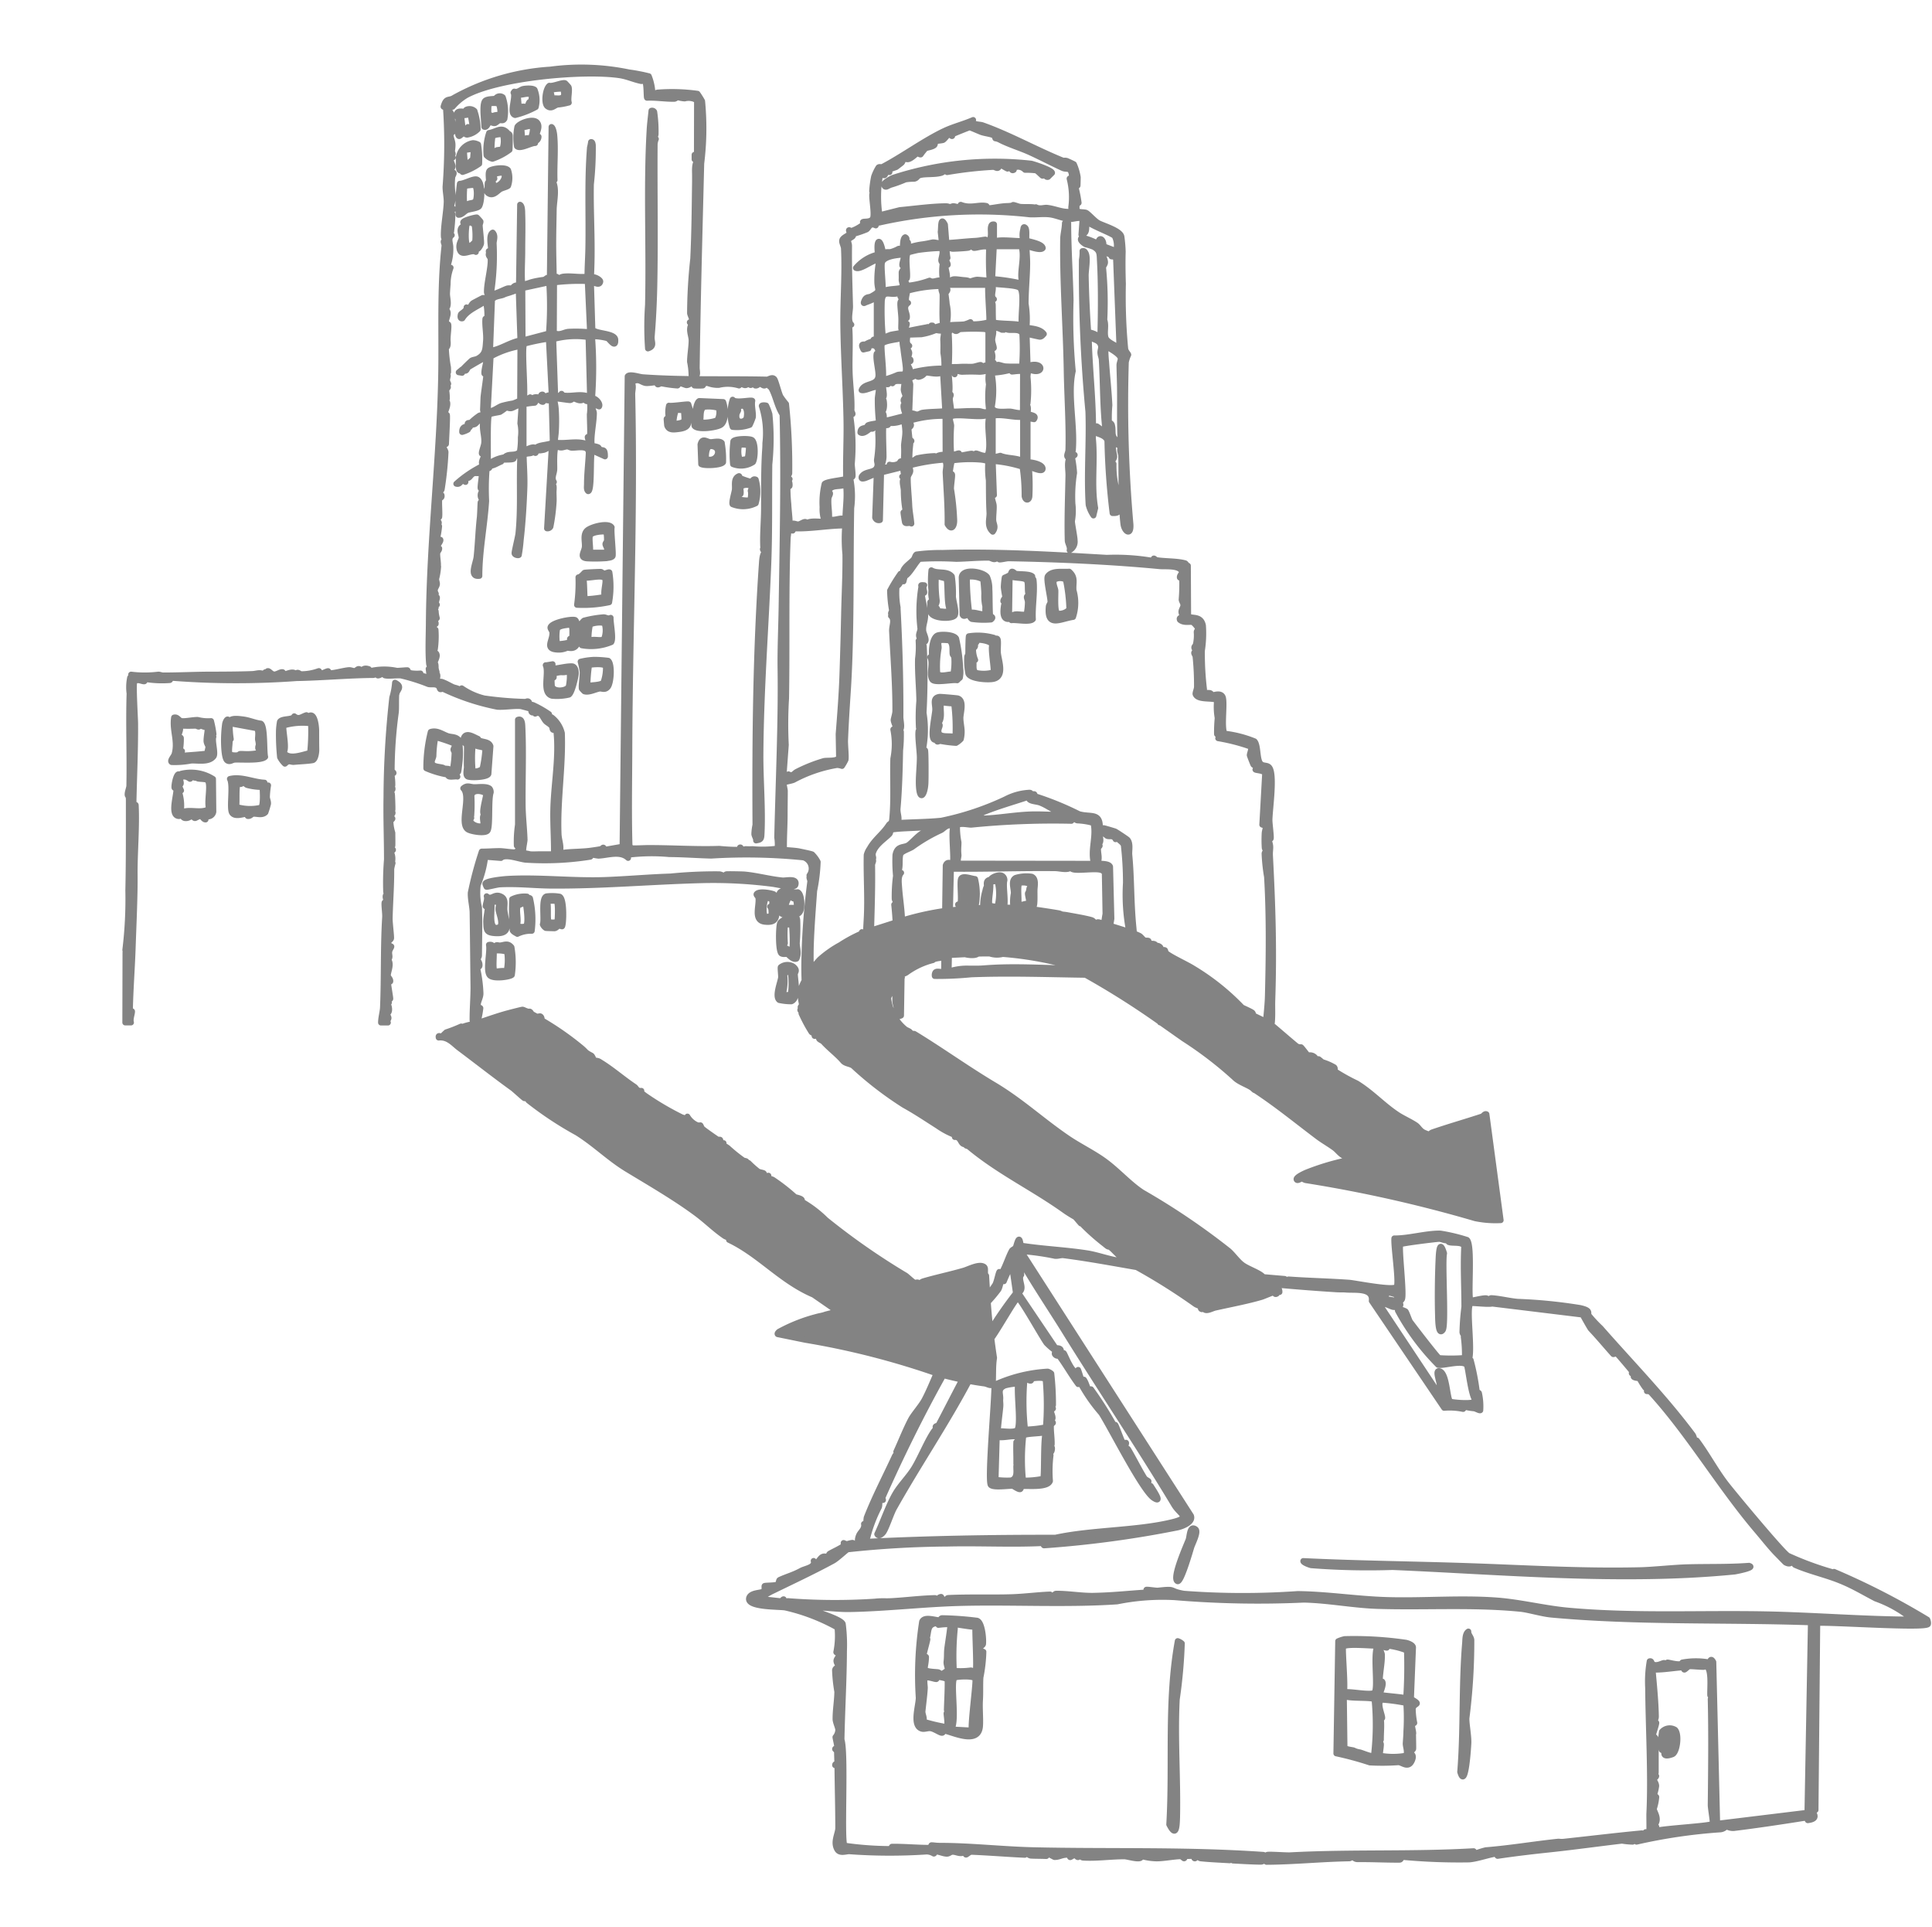 <svg id="icon" xmlns="http://www.w3.org/2000/svg" width="100.275" height="100" viewBox="0 0 100.275 100">
  <rect id="長方形_100418" data-name="長方形 100418" width="100" height="100" transform="translate(0 0)" fill="rgba(255,255,255,0)"/>
  <path id="パス_58447" data-name="パス 58447" d="M14.073,32.5c-.024.321,0,.692-.024.96a22.585,22.585,0,0,0-.216,3.015c.005.061.117.113.094.146-.006.008-.1-.013-.113.03a2.966,2.966,0,0,1,.054.6c-.017.068-.124.012-.123.068s.106.007.123.06c.057.178-.135.14-.122.18s.087.064.1.15.034.767.027.807-.085.041-.124.038c-.031.1.1.033.122.089.059.12-.18.186-.109.3.029.047.1.023.106.03.022.034-.092.092-.1.157a2.332,2.332,0,0,0,.1.593c0,.084.009.634,0,.665-.019.053-.14-.022-.111.118,0,.017.323.107,0,.154a.751.751,0,0,1,.107.512c-.016.052-.109,0-.11.057s.125,0,.125.063a2.463,2.463,0,0,0-.068.3c.006.874-.062,1.706-.082,2.551-.006.238.09.966.072,1.053-.023.11-.228.117-.1.351.027.05.117.052.114.074-.007.054-.095.161-.108.26-.028.21.106.32-.131.466l.12.029c.109.233-.076.594-.06.751.01.1.141.177.124.3,0,.031-.119.027-.118.057.008.141.124.8.118.844s-.123.024-.125.069.072.111.05.138-.1,0-.109.008.093.12.11.207c.067.332-.113.34-.111.361,0,.04.085.128.093.21s-.124.149-.033.245h-.362c0-.246.085-.534.1-.766.068-1.572.016-3.143.113-4.715.011-.17-.053-.6-.031-.743.007-.045.119-.035.118-.063,0-.072-.088-.171-.057-.3.014-.059.146-.02.123-.068-.015-.032-.092-.063-.1-.129a14.617,14.617,0,0,1,.041-1.676c0-1.083-.045-2.149-.025-3.231a48.238,48.238,0,0,1,.3-5.175,3.6,3.6,0,0,0,.145-.775c.436.214.1.386.085.574M46.788,13.848l.052,1.642c.881-.305.873.553.061.181a1.523,1.523,0,0,0-.066.391,6.591,6.591,0,0,1,0,1.372c-.03.066-.12.021-.119.073s.087,0,.12.074c.046.1,0,.343.011.364.083.121.491.075.321.315l-.33-.061v2.287c.2-.014.777.1.782.331.006.264-.727-.146-.782-.09-.035.114.077.189.088.272a11.262,11.262,0,0,1,.008,1.254c-.022.245-.222.238-.26-.011a9.85,9.85,0,0,0-.106-1.517,6.864,6.864,0,0,0-1.54-.3l.064,1.769c-.21.048-.02.353-.01.556s-.03.5-.026.728.167.356-.028.62c-.334-.292-.159-.682-.176-.993-.034-.626-.027-1.084-.034-1.684a4.467,4.467,0,0,1-.027-.959c-.006-.049-.272-.091-.336-.1a6.749,6.749,0,0,0-1.545.038,4.939,4.939,0,0,0-.111.645c.012.044.109.034.12.081.022.1-.075.665-.051.772a12.612,12.612,0,0,1,.161,1.563c.022.314-.13.622-.352.242.014-.893-.059-1.775-.1-2.659-.009-.208.108-.471-.059-.686a9.772,9.772,0,0,0-1.833.306,1.08,1.08,0,0,1,.067.27c-.011.143-.126.217-.131.358-.011.331.06,1.036.077,1.434.013.305.082.639.107.947-.093-.074-.279.032-.334-.056-.014-.022-.082-.469-.083-.521,0-.03.121-.024.116-.053a5.878,5.878,0,0,1-.1-1.082c-.006-.207-.14-.583.037-.606l-.12-.121c.225-.042-.052-.3.12-.511l-1.206.3-.06,2.467a.2.2,0,0,1-.257-.136L39,21.089c-.024-.03-.539.221-.636.238s-.173.037-.147-.087c.18-.313.66-.182.79-.478.082-.188-.013-.277.007-.414a6.474,6.474,0,0,0,.061-1.4c0-.077.11-.376-.1-.328-.045.01-.108.1-.177.129-.052.02-.107-.007-.145.01-.072.032-.327.3-.5.187.007-.259.186-.2.314-.275.046-.026.056-.1.095-.111.174-.068.378-.066.556-.126a10.569,10.569,0,0,1-.065-1.233c0-.114.08-.546.06-.566-.164-.174-.673.181-.9.114.141-.4.806-.218.872-.712.036-.267-.152-.9-.091-1.174.011-.049.133-.037.124-.068-.119-.39-.219-.412-.6-.332l.061.119-.266.061c-.188-.358.019-.239.13-.283a1.047,1.047,0,0,1,.336-.14c.068-.018-.009-.184.222-.06V11.939a3.1,3.1,0,0,1-.559.254c-.046.011-.154.109-.1-.042.1-.287.234-.2.381-.276.543-.295.3-.275.306-.8a5.376,5.376,0,0,1,.1-1.059c-.193-.141-.956.523-1.206.39a2.143,2.143,0,0,1,1.141-.7c-.108-.816.126-.925.277-.055.145-.111.285-.052.4-.078a1.774,1.774,0,0,0,.395-.162c.047-.022.144.016.188-.009.061-.035,0-.524.159-.594.146.074.026.184.049.228.007.014.087.006.1.051s-.044.181.005.262a3.742,3.742,0,0,1,.763-.176c.237-.035.292-.052.494-.094.121-.025.343.071.49.029l-.064-.573c.033-.215-.016-.855.23-.373l.076.946c.491-.023.992-.087,1.484-.112.221-.011.379-.054.539-.066.032,0,0,.166.115.118.248-.181.123-.561.163-.763.021-.107.052-.155.169-.139v.9c.225-.179,1.416.021,1.507-.061a1.1,1.1,0,0,1,0-.571c.015-.075.015-.189.117-.091s.023.582.069.654c.03.048.814.152.836.4-.126.175-.81-.123-.843-.09.006.3.039.619.036.922-.007.663-.084,1.4-.081,2.055a4.886,4.886,0,0,1,.045,1.237c.306.052.708.067.9.331-.06.062-.108.142-.208.148-.027,0-.483-.1-.533-.119-.072-.023-.014-.24-.153-.015m-6.037,2.636-.06,1.595c.151.076.1-.12.156-.125.079-.007.174.066.282.053.086-.01.174-.08.271-.093.379-.051.776-.042,1.156-.08l-.118-2.043c-.225.217-.714.025-.924.057a.488.488,0,0,1-.338.216c-.076,0-.121-.071-.153-.07a2.839,2.839,0,0,0-.329.163c-.04.054.07.241.057.326M40.451,11c.007.064.126.226.125.329a4.757,4.757,0,0,0,1.171-.269c.224.14.443-.107.692.033a2.8,2.8,0,0,1-.019-.883c0-.074-.07-.125-.071-.2,0-.152.167-.514-.029-.632a10.355,10.355,0,0,0-1.171.1c-.068.011-.483.112-.5.127-.193.136-.015,1.092-.073,1.333-.011.047-.122.041-.119.067m-1.146.635c.16-.182.92-.125,1-.236s-.022-.272-.018-.39c.006-.153,0-.227,0-.367,0-.112.163-.188.162-.3,0-.035-.117-.024-.126-.068-.028-.134.119-.393.063-.564-.295.021-.965.075-1.1.378-.084.184.071,1.256.019,1.548m0,4.575a4.6,4.6,0,0,0,.778-.264c.233-.066.465.1.415-.414-.032-.328-.092-.633-.123-.96a1.952,1.952,0,0,1-.045-.527c-.211.067-.954.124-1.059.3-.079.133.145,1.592.035,1.866m0-2.379c0,.093-.069.178-.063.272.13.035.159-.113.24-.147l.229-.09c.092-.032.573-.09.616-.124a1.327,1.327,0,0,1-.064-.21c0-.169.009-.29.007-.478,0-.213-.071-.718-.05-.857.014-.1.106-.146.109-.229,0-.022-.251-.028,0-.331-.129-.01-.219.088-.346.105-.36.05-.654-.177-.717.349a14.46,14.46,0,0,0,.041,1.74m1.171,5.12a3.07,3.07,0,0,0-.089-.694c-.165-.051-.088.1-.163.119a1.411,1.411,0,0,1-.593.07c-.03,0-.014.091-.071.111s-.177-.015-.2,0c-.063.054,0,1.4-.006,1.649-.017.475-.346.617.367.517l-.061-.119a.618.618,0,0,0,.493-.067c.079-.036.015-.186.23-.053a5.4,5.4,0,0,0,.023-.864c.006-.157.071-.517.067-.67m-.086-1.439c.017-.056.111-.031.117-.038.024-.029-.121-.113-.12-.209,0-.072.095-.125.094-.216s-.083-.219-.086-.336.1-.518-.038-.563c-.054-.018-.005.1-.067.118-.1.024-.346-.059-.476.123-.068-.273-.181.025-.226.046-.06.028-.138-.07-.23.041-.067.081.05.435.005.6-.019.068-.152-.01-.122.129.012.056.106.008.122.069.031.119.055.576-.122.592.21.085.1.436.121.452.06.049,1-.245,1.145-.241.017-.024-.165-.408-.117-.564m1.242-4.052c.1-.017.226.137.2-.079H41.9c-.052.228.374-.025.539,0-.056-.527-.017-1.053-.021-1.58,0-.184-.154-.3.025-.462a6.826,6.826,0,0,0-1.858.251c0,.188-.159.575.05.621-.318.244-.019.513-.064.776-.008.046-.091.034-.1.067-.068.222.1.222.1.237,0,.092-.1.261-.053.395.37-.079.752-.157,1.124-.221m-.943,2.389a6.249,6.249,0,0,1,1.808-.24,3.741,3.741,0,0,0-.049-.813c0-.252.008-.387-.006-.667-.008-.157.076-.332-.006-.506-.121.067-.312-.008-.384,0a3.266,3.266,0,0,1-.743.215l-.713.023c-.011.2-.1.432.091.572-.235.058-.007.233,0,.363,0,.11-.073.219-.063.294.007.051.114.013.127.066.032.129-.072.074-.1.109-.154.193.176.314.038.583m1.869,2.227a5.872,5.872,0,0,0-1.928.271c.318.272.024.26.02.422,0,.024.043.443.048.466.038.159.243.089-.069.256-.024.053.108.008.112.056a6.409,6.409,0,0,0-.047.811c.135.149.326-.077.4-.095a5.236,5.236,0,0,1,.9-.112c.067.008.115.111.148.09.007,0-.007-.079.014-.094.072-.047.329-.1.408-.026Zm.989-4.761a1.762,1.762,0,0,0,.309-.115c.029,0,.019.109.055.112a3.169,3.169,0,0,0,.911-.108c.056-.078-.1-1.7-.036-1.928l-2.228,0c-.032.118.123.159.111.26-.007.064-.093.133-.1.2,0,.028.055.383.062.532a2.392,2.392,0,0,1-.013,1.113c.306-.056.622-.035.929-.065m-.812.454a14.777,14.777,0,0,1,0,1.778c.178-.028.374-.013.544-.025.263-.019.42,0,.665-.007.136,0,.375-.1.446-.091.042,0,.025.135.062.124.1-.03.165-.175.332-.06l0-1.86a1.011,1.011,0,0,0-.212-.063,10.8,10.8,0,0,0-1.245.007c-.072.007-.145.093-.208.1-.122.012-.219-.268-.385.1m2.085,4.368-.12-.1c-.355.148-1.6-.1-1.844.063-.13.084.009.344.008.484a10.477,10.477,0,0,0,0,1.474c.135.054.3-.049.394-.053.028,0,.026.115.056.118.047.005.528-.1.6-.1s.136.088.181.1.022-.094.039-.109c.05-.043.556.281.64.005.157-.515-.082-1.337.045-1.882m.028-2.469a1.348,1.348,0,0,1-.519.115c-.34-.014-.544-.013-.9,0-.182,0-.352-.162-.388.129l-.06-.18c-.073.118-.234.049-.24.06-.027.048.106.948,0,1.106.2.066.044.128.055.308.013.209.067.419.068.63.358.011.723-.03,1.081-.027.125,0,.214,0,.331,0,.175,0,.365.154.55-.023a5.086,5.086,0,0,1-.009-1.357,1.606,1.606,0,0,1,.034-.753m0-4.636a15.057,15.057,0,0,1-.025-1.686c-.148-.179-.65.016-.785,0-.039,0-.029-.1-.042-.113-.065-.049-.166.091-.266.107-.156.024-.61.048-.78.051-.1,0-.217-.071-.331-.048a3.8,3.8,0,0,0,.051.514c0,.036-.114.026-.112.055,0,.052.133.211.125.3,0,.035-.119.03-.119.058,0,.212.141.5.055.756.169.09.235-.054.391-.063.138-.008.363.034.516.044.288.018.246.076.263.075.088,0,.274-.089.419-.095.1,0,.616.06.641.039M45,10.976a10.454,10.454,0,0,1,1.568.241c.087-.071-.046-.141-.059-.249-.058-.478.172-1.181,0-1.682-.059-.093-.106,0-.122,0h-1.3Zm-.029.241c.187.27-.107.625.12.812-.213.055-.068.131-.06.3.005.108,0,.839.025.875.083.116,1.262.069,1.482.179-.094-.414.149-1.642-.092-1.925-.152-.179-1.172-.168-1.475-.242m0,4.064c-.012.043.114.013.115.056s-.135.233.151.217c.04,0,.034-.124.07-.127.064,0,.257.076.381.084.282.018.571.008.853.009a12.585,12.585,0,0,0,.015-1.7c-.122-.287-.587-.144-.774-.21-.026-.009-.068-.293-.178.013l-.09-.121c-.008.034.01.109,0,.12s-.4-.227-.477-.022c.063.183-.032.36-.034.532,0,.149.082.331.083.428,0,.028-.114.02-.117.059-.02.259.117.243,0,.66m.975,2.578c.158.01.594.164.643,0l.006-2.036c-.02-.118-.444-.034-.569-.031l.03-.121a4.38,4.38,0,0,1-1.086.181,4.685,4.685,0,0,1,.012,1.762c.046.353.69.227.964.244m.652.28c-.517.048-1.045-.15-1.566-.06v2.166l.389-.094c.357.15.8.092,1.177.275ZM25.034,14.06c-.114-.046-.725-.154-.8-.074a21.282,21.282,0,0,1,0,3.189c.162-.048.461.277.361.423l-.3-.12c-.106.186.033.348.034.452,0,.416-.111.94-.124,1.381s.082.281.345.4c.034.015.036.077.1.112.137.079.256-.061.252.365l-.662-.3c-.119.181.008,2.1-.212,2.106-.1-.074-.068-.242-.067-.354,0-.545.066-1.07.092-1.609.022-.453-.591-.279-.872-.293-.083,0-.159-.062-.236-.063-.189,0-.321.14-.543-.028-.179.032-.12,1.012-.129,1.21-.01.229-.158.436-.022.656-.178-.066-.246.114-.152.113.19,0,.141.179.136.411,0,.161.012.354.006.469a9.3,9.3,0,0,1-.168,1.329.178.178,0,0,1-.184.087l.238-4.125c-.1-.163-.269.026-.415.055-.164.032-.447.081-.366-.114.065-.159.673-.144.84-.277l-.057-2.222c-.161.1-.291.007-.4.006-.038,0-.01.117-.056.116-.095,0-.136-.115-.231-.112-.132,0-.154.143-.19.156a5.581,5.581,0,0,0-.574.076v2.407c.027.031.7-.434.647.032-.022.21-.095,0-.165-.032.007.245-.4.053-.476.282.014.54.057,1.092.038,1.63-.03.87-.092,1.874-.191,2.718a7.738,7.738,0,0,1-.1.787c-.034.03-.215,0-.228-.088s.176-.819.2-1.028c.132-1.268.041-2.575.091-3.85a.566.566,0,0,1,.06-.211,2.44,2.44,0,0,0-.418.064c-.007,0,.041.091.025.116-.046.069-.485.032-.593.066-.045.014-.042.081-.055.086-.216.084-.449.258-.647.209.123.172-.057.1-.107.216a13.02,13.02,0,0,0-.022,1.612c-.084,1.3-.353,2.6-.353,3.89-.554.08-.189-.645-.152-.992.071-.672.091-1.378.166-2.033.019-.163.034-.749.043-.788s.133-.035.124-.068c-.024-.083-.124-.134-.124-.3s.1-.217.124-.3c.01-.033-.113-.018-.124-.068-.023-.1.1-.823.063-.864-.132.148-.287.045-.421.1-.2.084-.209.335-.422.2v.241c-.289-.179-.222.166-.481.091a6.025,6.025,0,0,1,1.386-.935c-.167-.2.073-.434.065-.567,0-.033-.122-.03-.128-.07-.015-.1.109-.382.124-.536.042-.421-.18-.838,0-1.293-.212-.02-.354.226-.464.3-.062.042-.157.03-.215.062-.028.016-.093.243-.164.027s.085-.117.158-.169a3.227,3.227,0,0,1,.444-.361c.053-.027.23-.027.242-.042s-.066-.187-.062-.27c.01-.2.015-.394.023-.593s.161-1.146.147-1.215c-.007-.036-.093-.023-.1-.058-.018-.207.116-.6.105-.724a.1.1,0,0,0-.121-.063c-.051.013-.7.391-.8.454-.062.04-.082.157-.135.182s-.195.02-.15-.089c.012-.029.414-.416.44-.433.093-.057.223-.05.337-.116.391-.226.375-.48.41-.9.03-.362-.066-.8-.034-1.145,0-.036.1-.016.1-.054a3.153,3.153,0,0,0-.08-.875c-.406.294-.934.46-1.207.9-.133.036-.107-.131-.088-.2s.331-.2.3-.375c.242.075.17-.072.332-.214.022-.019.462-.247.512-.271.026-.012.227.031.3-.094.018-.033-.085-.121-.088-.2-.019-.46.235-1.33.188-1.749-.008-.068-.12-.146-.093-.24,0-.077.108.073.121,0,.03-.162-.136-.028-.12-.149.033,0,.095.013.11-.029.044-.123-.154-.8.1-.935.168.179.045.412.052.582a12.658,12.658,0,0,1-.143,2.608c.1.066.681-.234.831-.284.093-.031.192,0,.272-.019.029-.007.116-.216.344-.118l.06-4.214c.127.055.116.382.12.507.022.619,0,1.261,0,1.868s-.048,1.185,0,1.778a2.984,2.984,0,0,0,.437-.125,4.338,4.338,0,0,1,.665-.129c.094-.017.15-.093.2-.108s-.011.221.12.062l.09-7.887c.092.038.138.325.147.412.075.756-.011,1.581.016,2.345l-.1.042c.236.4.064,1.045.057,1.5-.007.506-.02,1-.024,1.508-.006.67.019,1.348.027,2.017.209-.156.18.069.209.061.08-.022.131-.1.3-.123.417-.044.822.057,1.232,0,0-.488.036-.983.045-1.469.032-1.737-.056-3.485.085-5.229a2.381,2.381,0,0,0,.056-.281c.082-.016.091.106.1.163a16.563,16.563,0,0,1-.1,2.036c-.021,1.148.042,2.309.04,3.441,0,.466-.012.939-.036,1.4.1-.117.508.1.482.21-.068.29-.424-.1-.479.127l.07,2.333c.1.253,1.168.18,1.189.548.028.5-.312-.037-.4-.073m-6.1.648c.553-.079,1.005-.434,1.567-.543l-.09-2.647a4.805,4.805,0,0,1-.576.21,1.524,1.524,0,0,0-.225.084c-.172.067-.482.068-.575.264Zm-.121,3.13c.278.03.479-.18.721-.273a4.956,4.956,0,0,1,.593-.128,2.892,2.892,0,0,0,.36-.154l.014-2.815a4.926,4.926,0,0,0-1.538.54Zm1.748-.3c-.206-.042-.39.131-.539.156-.1.016-.207-.05-.268-.031a2.785,2.785,0,0,1-.308.221c-.113.035-.5.076-.561.149-.109.126-.041,2.264-.072,2.575a1.851,1.851,0,0,1,.71-.346c.321-.068.11-.042.294-.123s.463.014.655-.189a4.078,4.078,0,0,0,.052-.746,2.171,2.171,0,0,0-.026-.73Zm.061-3.372,1.359-.358A18.354,18.354,0,0,0,22,11.156l-1.386.3Zm1.506,2.89-.147-2.893c-.043-.066-.109-.057-.176-.054a10.883,10.883,0,0,0-1.086.232c-.17.118.075,2.535-.037,2.956l.331-.18c.06.231.062.039.242,0,.092-.02.207.021.291,0,.058-.014.034-.116.04-.12.127-.091.124.124.147.119.116-.026.228-.172.394-.06m.118-3.278c.3.154.516-.04.757-.06a7.281,7.281,0,0,1,1.114.027l-.12-2.649a10.506,10.506,0,0,0-1.74.069Zm-.032.326.1,2.889c.3.133.308-.063.327-.056s.051.079.12.089c.444.063.936-.135,1.356.091L24.042,14a4.383,4.383,0,0,0-1.831.107m1.9,3.889a2.953,2.953,0,0,0,0-.693c-.007-.006-.12.054-.2,0-.057-.04-.037-.12-.043-.124s-.107.086-.2.1c-.148.027-.3-.086-.382-.09s-.122.082-.206.079c-.109,0-.8-.117-.839-.092a2.371,2.371,0,0,1,.114.638,9.373,9.373,0,0,1,0,1.073c-.01.193-.051.382-.051.576.585.089,1.215-.146,1.748.12.05-.136-.05-.3-.053-.4,0-.029.109-.019.117-.064.03-.161-.013-.927-.007-1.132m25.018,2.1c.01-.083.055-.154.062-.239.106-1.317-.279-2.864-.006-4.09a29.527,29.527,0,0,1-.113-3.676c-.028-1.334-.121-2.675-.123-4h-.18c0,.248-.087.585-.091.812-.032,2.225.146,4.592.185,6.875.022,1.294.125,2.821.087,4.078-.006.187-.176.362.06.425-.145.194-.053.621-.058.907-.021,1.118-.068,2.279-.037,3.366,0,.143.149.333.1.513a.5.5,0,0,0,.267-.512c0-.2-.159-.938-.136-1.024a2.976,2.976,0,0,0,.022-.881,7.69,7.69,0,0,1,.087-1.6,6.077,6.077,0,0,0-.115-.836c0-.014.327-.133-.006-.116M27.545,3.716c0-.04-.107-.016-.115-.026s.093-.134.1-.209a6.813,6.813,0,0,0-.071-1.175.127.127,0,0,0-.15-.06c-.034.351-.084.713-.1,1.066-.167,2.926-.01,6.052-.08,9.016a16.158,16.158,0,0,0,0,2.259c.368-.123.178-.32.2-.622.073-.854.118-1.791.135-2.608.052-2.454,0-4.937.018-7.4a1.4,1.4,0,0,1,.059-.243m-2.42,24.042a6.362,6.362,0,0,1-1.675.134,8.449,8.449,0,0,0,.073-1.433c.12,0,.3-.234.319-.239.069-.017.748-.048.844-.044.049,0,.1.078.176.083s.24-.085.275-.054a4.568,4.568,0,0,1-.013,1.551m-.236-1.242c-.144-.223-.98.08-1.2-.068-.055.157.091.1.108.148.044.12.034.946.072,1A7.489,7.489,0,0,0,24.9,27.47c-.134-.219.1-.789-.008-.955m.1-1.046a8.116,8.116,0,0,1-1.018.012c-.431-.034-.146-.339-.124-.6s-.108-.63.114-.849c.206-.2,1.13-.441,1.287-.164-.042.217.1,1.416.047,1.495s-.219.09-.3.1m-.079-.729c0-.052.08-.117.079-.189a1.914,1.914,0,0,0-.036-.447c-.175-.037-.784.015-.838.205s.042.637,0,.873h.843c.118-.193-.05-.35-.048-.442M23.7,29.988c-.187-.166.059-.486.084-.588.018-.073-.091-.126-.086-.2s.158-.2.111-.281c0-.008-.138.078-.179-.03.064-.053.117-.137.18-.186a5.591,5.591,0,0,1,1.021-.174c.12,0,.222.105.365.029-.013.265.162,1.074.033,1.267a2.731,2.731,0,0,1-1.529.167m1.181-1.118c-.1-.124-.682-.042-.758.057a3.392,3.392,0,0,0-.071.831c.218-.143.6.014.789-.089a1.21,1.21,0,0,0,.041-.8m-3.061,2.153.362-.061V31.2c.3-.023.71-.137,1-.127.193.007.226.3.2.452-.028.193-.2.944-.357,1.027a2.7,2.7,0,0,1-.871.059c-.557-.148-.149-1.168-.334-1.593m.328,1.085c.083.336.794.249.866.016.031-.1.133-.823-.047-.768-.254.078-.273.013-.483.053-.413.079-.23.122-.241.24,0,.044-.1.032-.109.048a3.7,3.7,0,0,0,.013.41m1.584-.777a4.053,4.053,0,0,0-.1-.489,3.756,3.756,0,0,1,.705-.1,5.961,5.961,0,0,1,.73.05c.215.154.161,1.158-.02,1.366-.166.19-.3.058-.453.089-.217.045-.543.213-.764.138a1.307,1.307,0,0,1-.138-.148c-.027-.176.062-.661.042-.911m.259.774c.185-.054.739-.03.829-.195a2.252,2.252,0,0,0,.122-.816c-.094-.166-.683-.1-.863-.076a7.793,7.793,0,0,0-.088,1.087m-.513-2.227c-.148.412-.5.218-.562.259a1,1,0,0,1-.508.087c-.65-.041-.226-.465-.244-.872,0-.116-.109-.206-.1-.28.046-.258,1.091-.458,1.28-.392.17.059.183,1.049.129,1.2m-.269-.691a1.15,1.15,0,0,0-.069-.271c-.2.042-.6.046-.715.216a2.269,2.269,0,0,0,0,.8,2.658,2.658,0,0,0,.719-.115c.009-.015-.065-.1-.062-.145s.113-.026.121-.072c0-.02.006-.373,0-.413m-5.837-19.7c-.1-.322.094-.492.094-.638,0-.222-.224-.522.2-.646.027-.037-.12-.124-.12-.149,0-.12.679-.281.713-.263a2.188,2.188,0,0,1,.193.214c.008.051-.044.139-.04.219.009.175.092.855.067.94s-.181.385-.27.243v.182c-.212-.154-.724.253-.831-.1m.44-.2c.1.029.337-.209.35-.255a3.444,3.444,0,0,0-.034-.874,1.827,1.827,0,0,0-.284-.134,1.608,1.608,0,0,0-.121.162c-.034.161-.1,1.044.089,1.1m.566-2.078c-.065.113-.5.153-.631.207-.159.067-.258.249-.447.245a8.673,8.673,0,0,1,.067-1.618c.234,0,.721-.295.895-.22.308.133.263,1.133.117,1.385M18.108,6.1a3.278,3.278,0,0,0-.5.061,5.615,5.615,0,0,0,0,1.079c.089.023.047-.064.083-.093.192-.159.358-.069.481-.206.091-.1.115-.782-.06-.84m1.836-1.822a3.267,3.267,0,0,1-.889.467.66.66,0,0,1-.311-.183A2.867,2.867,0,0,1,18.882,3.4c.414-.07.654-.375.98.021.03.037.088.011.1.117.005.056,0,.709-.016.741m-.354-.829c-.132.028-.488.028-.531.157a4.511,4.511,0,0,0-.044.656c.116.284.244.039.261.033.08-.03.259-.016.3-.077a1.253,1.253,0,0,0,.009-.768m.562-2.14.043-.061c.2.057.31-.1.467-.136.141-.03.494-.05.591.045a1.434,1.434,0,0,1,.059.9,4.481,4.481,0,0,1-1.072.416c-.331-.083.045-.915-.086-1.167m.225.091.06.722c.118-.167.4-.055.415-.067.072-.045.073-.393.247-.233-.054-.087.02-.315-.005-.353-.147-.219-.532.03-.717-.069m-.694,1.265c-.064.142-.189.057-.271.088s-.161.128-.225.141c-.107.022-.207-.076-.3-.037-.053.022-.115.284-.254.227,0-.3-.12-1.1.027-1.327.086-.134.455-.112.563-.137A.253.253,0,0,1,19.6,1.55a2.218,2.218,0,0,1,.085,1.119m-.3-.789a1.126,1.126,0,0,0-.517.006,3.894,3.894,0,0,0,0,.722c.12.013,0-.148.119-.12.035.325.122.023.165,0,.062-.029.288-.029.314-.067a1.308,1.308,0,0,0-.082-.543m1.954,1.663c0,.029.119.027.118.053,0,.127-.1.271-.239.215l.06.118c-.227,0-.781.333-.949.168a2.9,2.9,0,0,1,.02-1.008c.1-.2.83-.476,1.033-.225.176.218-.026.506-.042.678M21.153,3.1c-.1-.154-.457.067-.595-.008l.061.722c.163.053.09-.106.195-.14.078-.026.2.032.22.018a1.291,1.291,0,0,0,.119-.592M18.866,5.94c.028-.09-.053-.444.03-.567s.838-.234.98-.038a1.243,1.243,0,0,1,0,.808c-.05.061-.3.115-.4.172-.172.1-.383.406-.643.21-.129-.1-.032-.2-.031-.329,0-.353.027-.139.063-.255m.191-.116a2.449,2.449,0,0,0,.065.264c.212.247.793-.4.473-.624a1.2,1.2,0,0,0-.458.092c-.039.038.035.19.027.214s-.108.022-.107.055m3.97-4a3.291,3.291,0,0,1-.588.108c-.173.04-.313.252-.53.083-.195-.152-.105-.911.108-1.07.176.05.7-.195.818-.128.012.007.176.188.181.2.068.171-.053.6.011.808m-.36-.838c-.1-.025-.023.1-.1.12a3.05,3.05,0,0,0-.5.061c-.02.019.134.413.061.541.148.067.1-.08.132-.1.088-.064.772.2.41-.62M18.319,4a4.769,4.769,0,0,1,.055,1,3.165,3.165,0,0,1-.865.43c-.029,0-.02-.088-.037-.1s-.152.128-.164-.173c0-.086,0-.4,0-.47a.893.893,0,0,1,.744-.763A.674.674,0,0,1,18.319,4m-.233.232a4.532,4.532,0,0,0-.479.063c-.057.058.061.684,0,.839l.44-.374Zm.043-1.97a3.042,3.042,0,0,1,.168.95,1.009,1.009,0,0,1-.554.282c-.078,0-.131-.084-.168-.084-.059,0-.205.16-.242.158-.137-.007-.041-.789-.045-.885s-.164-.192-.05-.34c.083-.108.329-.034.4-.053.035-.01.029-.085.077-.1a.378.378,0,0,1,.418.072m-.224.163c-.018-.017-.368.136-.481,0,.02.1.086.817.12.843.01.007.161-.081.24,0V3.088c.071.05.218.077.232-.027a4.683,4.683,0,0,0-.113-.635M17.785,18.8c.125-.16-.321-.281-.3.121a1.27,1.27,0,0,0,.3-.121m-.3-2.949v-.18l-.18.151ZM31.028,41.94a.4.4,0,0,0-.2-.074,23.41,23.41,0,0,0-2.524.115c-1.13.036-2.267.14-3.381.181-1.672.062-3.483-.154-5.113-.055-.161.01-1.141.1-1.122.262a1.5,1.5,0,0,0,.061.152c.027.023.535-.115.689-.123.906-.051,1.815.06,2.712.065,2.6.014,5.129-.213,7.711-.282a24.051,24.051,0,0,1,3.749.19c.168.02,1.115.24,1.175.056.125-.388-.484-.223-.676-.241-.639-.06-1.328-.251-1.966-.309-.1-.009-.895-.025-.94-.012-.125.036-.029.168-.037.174-.122.082-.125-.09-.139-.1M4.591,35.75c-.256.339-.838.2-1.181.224a4.464,4.464,0,0,1-1,.076c-.112-.07.107-.287.141-.4.2-.681-.125-1.252-.019-1.916.186-.051.241.161.394.182.19.026.621-.068.84-.059a2.162,2.162,0,0,0,.69.06,4.911,4.911,0,0,1,.129.681c-.017.071-.27.017-.005.136-.082.216.126.863.009,1.019m-.274-.485c0-.08-.088-.172-.1-.3-.012-.184.084-.666.062-.693s-.347-.06-.393-.181c-.06.216-.11.066-.247.068a8.415,8.415,0,0,1-.867-.007c.21.178-.045.42.014.572.013.033.1.025.108.071a3.386,3.386,0,0,1-.062.711l.121-.03-.06.241c.4-.037.792-.055,1.189-.1.054-.006.128.038.134.034a2.011,2.011,0,0,0,.1-.391m5.608.153c0,.137-.049.51-.2.538-.244.046-.691.061-.972.089-.091.009-.191-.042-.275-.026-.1.018-.176.119-.187.118a1.259,1.259,0,0,1-.256-.341,11.361,11.361,0,0,1-.06-1.312,3.159,3.159,0,0,1,.054-.53c.122-.19.665-.08.746-.285.246.192.387.017.632-.058v.181c.389-.517.507.281.512.635,0,.326,0,.672.006.991M9.64,34.04a3.5,3.5,0,0,0-1.415.111c-.079.106.192,1.21,0,1.385.246.419.969.121,1.365.036A10.575,10.575,0,0,0,9.64,34.04M5.674,35.927c-.133.008-.248.138-.387.035-.169-.125-.173-.991-.163-1.234a6.363,6.363,0,0,1,.056-.667c.041-.178.17-.363.188-.09h.059c-.018-.244.492-.165.674-.143.334.04.609.176.939.219.229.144.151,1.411.226,1.732-.195.215-1.255.127-1.59.147m-.22-.266a1.008,1.008,0,0,0,.365.03c.2-.057.015-.078.3-.068a3.077,3.077,0,0,0,.817-.054c.143-.084-.038-.186-.041-.243-.01-.17.072-.075-.008-.436-.022-.1.077-.489-.086-.6l-1.374-.252a4.676,4.676,0,0,0,.053.817c0,.015-.051-.042-.062.229-.006.146-.069.5.035.583M17.242,36.8c-.127-.013-.274.021-.4.005-.106-.014-.085-.1-.119-.106a4.721,4.721,0,0,1-1.1-.328,7.586,7.586,0,0,1,.23-1.891c.327-.107.613.12.881.213.193.067.461.019.6.242a4.714,4.714,0,0,1,.033,1c-.006.092-.065.586-.082.615s-.169-.029-.041.255m-.149-1.237c0-.056-.063-.112-.065-.176,0-.046.133-.188.019-.317a7.852,7.852,0,0,0-.949-.316,6.133,6.133,0,0,0-.1.97c-.017.149-.162.294-.03.451.082.1.364.11.5.148.109.03-.071.041.248.061.075,0,.238.084.279.055a5.955,5.955,0,0,0,.092-.877m.451,1.842c.218-.185.325-.071.574-.063.19.006.632-.062.8.075a.289.289,0,0,1,.06.2c-.132.393-.017,1.742-.161,1.979-.111.183-.869.053-1.027-.054-.464-.31.177-1.7-.243-2.133m.3,1.564.121-.03c-.224.3.455.54.6.384.09-.1-.132-.539.128-.565.01-.056-.086-.016-.1-.04-.089-.129.159-.965.136-1.015-.07-.152-.731-.3-.755.1a8.4,8.4,0,0,1-.01,1.019c-.011.046-.172-.008-.113.15M7.418,37.254a4.873,4.873,0,0,0-.061.6c0,.114.068.221.059.354a4.548,4.548,0,0,1-.135.447c-.183.191-.487.047-.66.084-.075.016-.134.128-.257.111-.031,0-.028-.118-.056-.118-.184.005-.6.185-.763-.046s.07-1.418-.116-1.766c.6-.148,1.2.164,1.8.192l.009.169Zm-.3.089a3.007,3.007,0,0,1-.783-.1c-.057-.012-.116-.1-.177-.114s-.1.048-.156.059-.123-.035-.142-.022c-.128.085-.046,1.005-.1,1.2a2.447,2.447,0,0,0,1.284.043c.137-.117.09-.87.074-1.07m10.607-1.051c-.012-.219.019-1.056,0-1.136-.007-.027-.251-.137-.15-.372.131-.3.505-.039.733.057.014.006.024.063.075.087.194.09.5.056.577.3l-.106,1.438c-.06.182-.951.215-1.082.135s-.038-.382-.045-.512m.3-.972a6.573,6.573,0,0,0,.01,1.178c.088.089.425.005.509-.121a6.457,6.457,0,0,0,.143-1.01c-.046-.078-.337-.107-.428-.141s-.13-.124-.167-.141c-.164-.074-.064.17-.067.235M34.842,46.252c-.184.087-.436-.232-.462-.238-.1-.022-.218.027-.32-.031-.176-.1-.156-1.388-.074-1.581.071-.167.637-.371.769-.358.094.009.114.117.129.192a9.819,9.819,0,0,1-.025,1.2c0,.258.121.535-.017.812M34.6,44.511c-.014-.013-.332-.081-.358.027a6.27,6.27,0,0,0,0,.9c0,.07-.161.14.041.26.165.1.342.135.349-.079a8.559,8.559,0,0,0-.033-1.111M2.9,36.651a.2.2,0,0,0-.059.15c.093.015.2-.009.318.012a.856.856,0,0,1,.2.107c.076-.006.04-.215.18-.181.054.013.008.117.066.122.237.02.093.023.175.045.119.031.443.005.506.107.164.27-.065,1.108.064,1.466-.387.225-.871.033-1.282.125-.1.022-.2.4.127.353.133-.017.192-.093.236-.1.078-.011.124.089.18.1s.216-.14.349-.095c.026.009.115.176.211.166l0-.181a.291.291,0,0,0,.406-.224l-.017-1.7A2.135,2.135,0,0,0,2.9,36.651m-.149.03c-.12.048-.221.571-.2.693.007.037.094.02.1.056.03.307-.331,1.35.1,1.419.113.018.1-.035.121-.12a2.337,2.337,0,0,0-.089-1.178l.119-.028-.12-.272c.216-.048.033-.256.06-.451-.095-.015-.036-.142-.09-.12m17.354,8.1a13.574,13.574,0,0,1-.027-1.619,1.475,1.475,0,0,1,.774-.138c.011,0,.012.062.026.07.038.02.1-.022.134.024a4.7,4.7,0,0,1,.089,1.689,1.6,1.6,0,0,0-.751.16c-.078-.048-.207-.105-.247-.186m.237-.3c.021.144.366.133.449.074.154-.109.034-.992-.015-1.194-.013-.054-.018-.135-.091-.118.01.206-.249.183-.305.286-.1.193.055.728-.038.951m-1.466,1.05c.155-.028.227.031.242.18.18-.265.167-.129.37-.153s.374-.137.564.1a4.514,4.514,0,0,1,.02,1.435c-.064.1-1,.247-1.165.01-.2-.276.038-1.213-.032-1.566m.308,1.378c.022.021.481-.086.6.006a2.723,2.723,0,0,0,.033-1.027,1.7,1.7,0,0,0-.69-.051c.041.215-.066.952.061,1.072m-.373-3.34c0-.031-.112-.02-.111-.05,0-.122.113-.348.056-.517.265.234.387-.173.76.023.271.142.14.468.17.717.076.633.421,1.264-.529,1.181-.421-.037-.412-.158-.428-.567-.009-.244.078-.571.082-.787m.186-.266c.1.306-.21,1.515.382,1.316.288-.1,0-.737-.013-.922-.022-.28.234-.436-.369-.394m15.037,3.922c.012-.084-.043-.509-.016-.541a.566.566,0,0,1,.647-.036c.261.21.087.289.092.414.015.362.209,1.251-.188,1.4a2.906,2.906,0,0,1-.623-.067c-.246-.185.05-.9.088-1.168m.093.894c.129-.006.364.051.414-.1s.065-1.128-.083-1.225l-.252.266a2.712,2.712,0,0,1-.079,1.058m-12.46-3.652c.1-.261-.112-1.4.207-1.462a2.351,2.351,0,0,1,.663.016c.264.085.22,1.454.136,1.547-.012.013-.12-.045-.181-.026s-.122.119-.217.129c-.024,0-.427-.01-.448-.017a.415.415,0,0,1-.16-.188m.223-1.224c.1.182,0,1.019.1,1.091a.659.659,0,0,0,.439-.015c.011-.17.062-.99-.056-1.075Zm11.588.31a.05.05,0,0,0-.013-.008l.013.008m.282-.274c-.01.072.064.192.062.3-.008.527-.018.82-.628.753s-.282-.82-.336-1.235c-.013-.1-.133-.159-.089-.212.133-.164.728-.054.892.013a.691.691,0,0,1,.213.339c-.009.012-.109,0-.115.045m-.282.274c.115.055.107-.343.094-.359a1.016,1.016,0,0,0-.252-.126c-.181.029-.268.962-.062,1.008a1.624,1.624,0,0,0,.261-.056c.019-.015.045-.4-.042-.466m.99.3c-.088.008-.167.133-.3.1-.3-.076-.2-.483-.14-.694,0-.013.167-.077.084-.231-.031-.058-.293-.128-.068-.276s.587.088.861.035c.223.1.23.794.14.979-.16.333-.459.074-.579.086m.342-.663c-.045-.1-.122-.055-.151-.078a.159.159,0,0,1-.058-.106c-.159-.117-.342.507-.355.593l.6,0a.94.94,0,0,0-.037-.407m6.385-8.934c.019.03.093-.015.1.043.03.141-.111.062-.122.125-.048.28.066,1.05.066,1.378,0,.469-.076,1.057-.047,1.5.048.757.3.484.346-.12.017-.219.017-1.59-.014-1.746-.01-.051-.129,0-.109-.058a5.281,5.281,0,0,0,.027-1.895,33.266,33.266,0,0,0,.013-3.455c-.014-.091-.072-.141-.1-.219.384.067.089-.4.072-.571-.031-.3.108-.528.1-.837-.007-.274-.183-.976-.176-1.088,0-.034.121-.027.127-.071.013-.087-.088-.252,0-.383-.27-.027-.124.027-.163.117a7.619,7.619,0,0,0-.044,2.139c-.009.237-.207.356.086.632h-.181a4.785,4.785,0,0,1-.031.935c-.019.74.061,1.507.069,2.175a10.236,10.236,0,0,0-.022,1.392M47.881,26.4c.233-.321.775-.206,1.114-.237.354.308.193.575.229.978a2.331,2.331,0,0,1-.027,1.379c-.7.106-1.366.564-1.269-.534.008-.089.083-.165.089-.242.015-.2-.238-1.2-.136-1.344m.4.745c.01.226-.049,1.017.082,1.156.108.115.569-.016.634-.212a8.428,8.428,0,0,0-.181-1.506.6.6,0,0,0-.55-.019c-.182.112.009.458.015.581m-3.2,2.447c.026.04.006.116.011.167l.09-.12c.092-.027.111.041.117.115.016.181-.017.454,0,.64.048.423.358,1.212-.241,1.342-.27.059-1.168.01-1.3-.273a3.385,3.385,0,0,1-.063-.88c.031-.135.059.021.058-.369,0-.089.01-.669.029-.7a3.041,3.041,0,0,1,1.291.077m-1.014.228c.148.286-.044.3-.051.33a1.478,1.478,0,0,0,.111.6l-.121-.03c.1.215-.062.576.182.7a1.814,1.814,0,0,0,.875-.03c.07-.069-.144-1.193-.064-1.4.024-.2-.6-.3-.7-.274-.149.042-.063.223-.237.1m-.7,3.977c0,.2.076.522.063.721a1.477,1.477,0,0,1-.046.343,1.123,1.123,0,0,1-.253.2,6.256,6.256,0,0,1-.8-.1c-.056-.008-.122.038-.161.034s-.038-.083-.053-.09c-.047-.023-.1.032-.159-.058-.14-.222.065-1.165.09-1.475s-.172-.656.235-.71c.047-.006.9.067.94.082.362.121.14.756.141,1.053m-.334-.78a5.184,5.184,0,0,1-.656-.067c-.1.367.11.82-.181,1.114.2.038.037.182.032.362-.012.414.586.212.872.33a9.994,9.994,0,0,0-.067-1.739m.438-4.617-.045-1.909c-.006-.529,1.134-.337,1.328-.04a1.535,1.535,0,0,1,.117.632c.021.215.007,1.347.051,1.4.011.014.206.033.029.175a4.528,4.528,0,0,1-.992-.027c-.1-.053-.1-.173-.175-.195-.128-.039-.249.125-.314-.039m.232-1.95a15.074,15.074,0,0,0,.125,1.863c.291-.078.541.1.839.062a1.943,1.943,0,0,1-.012-.392,2.374,2.374,0,0,1-.054-.664c0-.11-.045-.708-.064-.74a1.338,1.338,0,0,0-.834-.129M41.776,30.6l.12.061c-.082-.283-.03-1.094.281-1.194.194-.063.839-.047.954.172a8.917,8.917,0,0,1,.212,1.534,1.578,1.578,0,0,1-.019.5,1.488,1.488,0,0,0-.145.134c-.241-.05-1.155.154-1.288-.033-.2-.276.06-.857-.114-1.168m.372.8c.081.277.606.048.824.094a3.456,3.456,0,0,0,.051-.874c-.009-.085-.079-.136-.086-.187-.027-.185.054-.585-.2-.707a3.609,3.609,0,0,0-.378-.017c-.242.065-.117.285-.138.418a5.384,5.384,0,0,0-.075,1.273m-.354-3.127c-.009-.025-.023-.5-.016-.526.014-.049.128-.031.118-.066a1.134,1.134,0,0,1-.056-.542,5.119,5.119,0,0,1,0-1.054c.319.2.806,0,1.068.319a6.205,6.205,0,0,1,.058,1.056c.02.262.186.749.1.959s-1.129.215-1.268-.145m.329-.608c0,.175-.075.21-.107.317,0,.016.213.057.121.27.212-.117.512.111.647-.151-.164-.252-.078-1.483-.179-1.58l-.528-.135a6.9,6.9,0,0,0,.046,1.279m3.571.074c-.011.04-.08.094-.093.178-.038.251-.1.75.273.7l.031-2.228c.192.124.721.062.859.2s.013.6.137.795c-.216.062-.058.168-.059.366a3.3,3.3,0,0,1-.07.625c-.337.068-.815-.189-.777.307.247-.036.955.125,1.115-.058-.037-.621.11-1.423.036-2.023-.013-.106-.1-.082-.108-.1s.046-.095.039-.1c-.145-.14-.68-.1-.854-.137-.062-.012-.113-.106-.2-.11-.043,0-.052.13-.118.184a2.318,2.318,0,0,1-.266.128,4.071,4.071,0,0,0-.049.5,4.658,4.658,0,0,0,.077.48c0,.087-.1.15-.1.241,0,.032.133.028.124.059M33.266,17.548c-.044-.026-.232-.032-.232.02A4.632,4.632,0,0,1,33.22,19.5c0,.24-.017.364-.03.62-.046.922-.034,1.82-.039,2.742,0,.66-.072,1.331-.043,2l.11.057c0,.04-.283,0,0,.241-.151.032-.168.426-.18.6-.314,4.557-.357,9.01-.332,13.549a2.63,2.63,0,0,0-.059.478c.015.11.1.21.093.33.261-.037.277-.091.289-.338.068-1.306-.065-2.817-.057-4.146.02-3.326.284-6.665.41-9.922.066-1.7.032-3.4.052-5.107A12.863,12.863,0,0,0,33.441,18a2.76,2.76,0,0,0-.175-.457m-2.229-.183c.115.3.169,1.015-.138,1.2-.228.137-1.182.272-1.354.047-.041-.054.027-1.2.249-1.3Zm-.226.32a1.813,1.813,0,0,0-.792-.059c-.205.193-.118.51-.179.751.085.125.795.009.9-.086a.884.884,0,0,0,.067-.606m.711,4.988c-.057-.084.093-.59.115-.73.036-.238-.088-.608.223-.734.036,0,.025.086.048.1a4.329,4.329,0,0,0,.611.207c.021,0,.052-.2.212-.124a2.229,2.229,0,0,1,0,1.233,1.47,1.47,0,0,1-1.21.049m.942-.69c.007-.071.1-.213.087-.227a.56.56,0,0,0-.576-.009c-.064.09,0,.273-.027.385-.01.046-.1.032-.114.081a1.173,1.173,0,0,0,0,.2,2.258,2.258,0,0,0,.6.056,1.191,1.191,0,0,0,.038-.484m.118-1.5a1.143,1.143,0,0,1-1.042.109,5.44,5.44,0,0,1,.015-1.191c.086-.144.858-.153.973-.066.2.154.171.958.054,1.148m-.211-.837c-.057-.059-.444-.109-.515-.008a1.328,1.328,0,0,0,.04.723A1.388,1.388,0,0,0,32.3,20.3a3.672,3.672,0,0,0,.068-.65m-.842-2.412c.135.2.955-.009,1.024.06-.053.25.059.635.029.853a3.137,3.137,0,0,1-.163.4,1.974,1.974,0,0,1-.893.108,2.287,2.287,0,0,1,0-1.418m.294.547c.014.016-.073.132-.084.206-.082.537.464.428.513.181.093-.469-.129-.867-.543-.422-.009.059.1.013.114.035m-.852,1.7a4.822,4.822,0,0,1,.069,1c-.108.166-.982.2-1.144.1l-.037-1.018c.095-.39.322-.141.515-.13.154.008.477-.092.6.047m-.565.167c-.25-.013-.268.452-.258.655.6.244.9-.622.258-.655m-1.174-2.167a3.03,3.03,0,0,1,.1.329c-.186.532.114.869-.608.954-.231.027-.516.081-.6-.2,0-.016-.029-.311-.026-.327.007-.045.113-.031.112-.062a1.464,1.464,0,0,1,.011-.632c.122.04.975-.094,1.015-.063m-.235.3c-.092.017-.373-.032-.416.006a2.239,2.239,0,0,0-.126.716c.7-.1.554-.095.542-.722M39.653,6.117a6.754,6.754,0,0,0,.837-.3,2.939,2.939,0,0,1,.458-.035c.162-.031.136-.139.3-.187.259-.077.758-.021,1.09-.114.2-.057.26-.277.32-.044a20.722,20.722,0,0,1,2.387-.271c.15,0,.273.206.352-.152a2.471,2.471,0,0,0,.391.241c.063.022-.053-.209.19-.036.023.017.019.177.14.1.019-.013-.05-.154.239-.161a.529.529,0,0,1,.346.16,4.682,4.682,0,0,1,.568.028c.077.022.313.277.335.278.07,0,.165-.072.192-.049s0,.087.015.1a.1.1,0,0,0,.083.009l.211-.21c0-.144-.917-.443-1.082-.483a17.066,17.066,0,0,0-7.176.735c-.095.039-.482.252-.465.352.037.224.209.062.273.047M93.565,80.785c-.172.23-5.114-.122-5.742-.061l-.09,9.7c-.424-.013.378.439-.407.533-.015,0,0-.148-.246-.109-1.136.18-2.408.371-3.6.517a.68.68,0,0,1-.385-.1.433.433,0,0,1-.329.17,28.145,28.145,0,0,0-4.328.638c-.112-.316-.165-.007-.2,0a3.989,3.989,0,0,1-.552-.053c-1.081.126-2.537.324-3.594.437s-1.828.2-2.864.352c-.047-.025,0-.121-.06-.115-.343.031-1.026.28-1.434.3a31.633,31.633,0,0,1-3.349-.124c-.2-.015-.132.137-.248.138-.691.006-1.444-.036-2.164-.027-.222,0-.236-.167-.259-.167s-.089.121-.192.123c-1.439.025-2.847.172-4.286.181-.035,0-.008-.119-.056-.119-.015,0-.126.114-.249.113-.469-.006-.963-.037-1.433-.061-.043,0-.023-.112-.029-.113-.061,0-.1.1-.153.1-.482-.029-1.009-.05-1.487-.1-.106-.012-.148-.115-.253-.125-.07-.007.005.127-.063.126s-.005-.127-.07-.129c-.1,0-.311.008-.428.011-.037,0-.011.114-.06.116-.019,0-.119-.112-.2-.109-.372.013-.875.114-1.231.111a3.064,3.064,0,0,1-.81-.127c.108.279-.682.019-.857.02-.706,0-1.467.111-2.142.067-.089-.006-.219-.147-.233-.148-.057,0-.023.125-.031.124-.065-.005-.093-.1-.153-.1-.1-.007-.221.1-.253.1s-.024-.122-.07-.124c-.369-.016-.468.118-.74.118-.024,0-.322-.178-.368-.179s-.016.131-.068.128c-.265-.013-.525-.007-.786-.021-.122-.006-.244-.168-.264-.169-.055,0-.014.129-.065.126-.933-.044-1.863-.121-2.794-.158-.219.086-.315.3-.248-.031-.283.213-.459.03-.708.031-.1,0-.176.1-.285.1-.195,0-.4-.117-.623-.121-.042,0,0,.115-.06.115a.744.744,0,0,0-.375-.108,28.8,28.8,0,0,1-3.983-.011c-.165-.021-.507.138-.649-.093-.24-.388.043-.814.044-1.121,0-1.065-.033-2.156-.042-3.217,0-.055-.121-.033-.121-.039,0-.113.114-.028.114-.088,0-.194-.012-.4-.014-.594,0-.074-.1-.143-.1-.154,0-.059.117-.012.118-.056,0-.116-.1-.51-.1-.564a.616.616,0,0,0,.146-.381c0-.111-.14-.4-.141-.552-.005-.463.086-.957.092-1.427a7.931,7.931,0,0,1-.119-1.114c.023-.147.175-.12.183-.181s-.118-.2-.11-.315c.007-.1.122-.179.126-.311,0-.111-.135-.089-.133-.131a4.274,4.274,0,0,0,.061-1.275,10.142,10.142,0,0,0-2.7-1.036c-.3-.06-2.063.005-1.88-.518.1-.274.642-.238.736-.323s.04-.251.062-.282.525-.017.642-.071.08-.216.144-.246c.394-.182.7-.25,1.117-.477.222-.121.746-.174.644-.507.165.285.275-.11.451-.206.132-.072.266.021.287.011s.043-.155.1-.185c.208-.117.439-.218.675-.366.065-.041.036-.18.044-.185s.121.071.2.05c.442-.12.2-.018.328,0,.344.04.11-.084.272-.453.073-.165.31-.324.256-.585l.123.063a1.536,1.536,0,0,1,.015-.39c.416-1.067.981-2.146,1.462-3.191a.269.269,0,0,1,.2-.141c.059-.083-.146-.043-.123-.092.251-.544.477-1.127.752-1.654.147-.282.544-.717.715-1.043.227-.432.417-.9.62-1.364A41.222,41.222,0,0,0,35.3,66.03l-1.436-.293c-.04-.037.035-.1.064-.131a8.526,8.526,0,0,1,1.959-.775c.174-.05.269-.051.443-.113.124-.044.615-.127.553-.228l-1.156-.8c-1.706-.729-2.786-2.081-4.392-2.848.124-.11-.1-.12-.222-.2-.544-.374-.937-.779-1.447-1.159-1.094-.816-2.423-1.585-3.616-2.309-.938-.569-1.636-1.287-2.589-1.889a18.277,18.277,0,0,1-2.532-1.673.074.074,0,0,1,0-.106,1.284,1.284,0,0,1-.211-.015c-.041-.014-.5-.439-.611-.522-.938-.676-1.889-1.425-2.759-2.074-.31-.231-.585-.6-1.081-.55-.039-.172.119-.03.163-.051a2.883,2.883,0,0,1,.236-.229,7.478,7.478,0,0,0,.768-.3c.059-.011-.015.114.084.088a.071.071,0,0,1,.042-.087c.2-.08.582-.141.8-.211.478-.155,1.016-.351,1.539-.488.1-.027.682-.177.72-.176.064,0,.237.126.374.1.068.028.078.11.132.138.034.018.207.114.22.117.074.02.172-.024.2-.008.095.049.069.2.081.209a15.285,15.285,0,0,1,2.058,1.436c.284.243.15.2.511.392.052.028.139.257.152.269a.387.387,0,0,1,.305.074c.6.36,1.183.878,1.78,1.275.1.065.122.238.358.211-.1.049.1.183.191.252a14.72,14.72,0,0,0,1.863,1.1c.076.042.188.049.25.116l.084-.133a1.087,1.087,0,0,0,.495.442.354.354,0,0,0,.18.011c.03.022.047.132.121.193.142.118.591.43.76.543.032.021.127,0,.144.016.058.052-.1.222.179.174-.1.086.122.174.217.25a8.365,8.365,0,0,0,.791.639c.083.054.235,0,.186.178l.1-.037a5.367,5.367,0,0,0,.491.437c.1.055.259.062.3.1s.017.117.068.149.167-.033.173-.027-.017.082.014.12.173.059.228.1a9.614,9.614,0,0,1,1.13.884c.017.018.5.093.335.228a6,6,0,0,1,1.273.965,35.746,35.746,0,0,0,4.135,2.882c.077.046.383.343.464.372.044.016.106-.019.162-.011s.135.077.162.064c.011,0-.023-.077.151-.129.68-.2,1.375-.342,2.084-.547.27-.078.8-.372,1.051-.2.123.083-.009.349.116.466q.029.522.065,1.042c.134-.187.264-.375.389-.563.087-.132.164-.578.223-.679,0-.006.116.066.119.059.214-.366.346-.827.525-1.153.031-.057.168-.113.2-.164.047-.067.189-.839.273-.11,1.141.181,2.3.223,3.435.4.5.076,1.112.3,1.652.384.148.022.3.042.449.062l-.194-.122c-.237-.15-.567-.555-.713-.64-.1-.056-.036.045-.256-.144a11.474,11.474,0,0,1-1.136-1c-.035-.039-.01-.109-.019-.117s-.085.045-.1.036-.271-.321-.3-.339c-.115-.063-.37-.217-.538-.337-1.666-1.189-3.4-2-4.964-3.3-.092-.076-.227-.027-.118-.152-.368.119-.252-.384-.625-.358l.056-.085a4.113,4.113,0,0,1-.939-.492c-.6-.38-1.114-.731-1.747-1.081a18.278,18.278,0,0,1-2.643-2.035c-.141-.11-.4-.108-.527-.253-.3-.351-.684-.626-1.026-1-.045-.05-.19-.1-.221-.157a1.548,1.548,0,0,1-.062-.232c-.115-.094-.092.113-.17.089.047-.141-.1-.135-.162-.205a7.471,7.471,0,0,1-.521-.974c.182-.023.089-.144-.056-.155-.025-.079.1-.029.113-.044s-.094-.07-.1-.111.08-.089.076-.132a2.458,2.458,0,0,1-.072-.75,1.84,1.84,0,0,1,.2-.493c-.01-.288-.016-.576-.013-.864a37.042,37.042,0,0,1,.31-4.281c.016-.124-.149-.291.078-.265l-.12-.06a.605.605,0,0,0-.3-.929,29.684,29.684,0,0,0-4.8-.092c-.729-.019-1.463-.075-2.173-.079a10.057,10.057,0,0,0-2.122.032c-.026.041-.007.115-.012.166-.41-.379-1.036-.142-1.537-.115a2.545,2.545,0,0,1-.357-.067c-.036,0-.028.11-.075.121a15.061,15.061,0,0,1-3.365.153c-.37-.047-1.031-.308-1.269-.089l-.811-.062a5.483,5.483,0,0,1-.386,1.456,3.369,3.369,0,0,0,.063,1.173c.033.817.006,1.671,0,2.487,0,.08-.077.156-.072.21s.111.143.1.306c0,.119-.138.079-.129.117a7.09,7.09,0,0,1,.178,1.328c.012.241-.206.516-.114.7.024.05.107.046.108.073a4.417,4.417,0,0,1-.118.629c-.041.034-.22-.007-.295.006-.006-.584.054-1.216.047-1.79-.016-1.254-.026-2.518-.045-3.781,0-.317-.113-.723-.095-1.053a18.587,18.587,0,0,1,.572-2.138c.311,0,.629-.027.937-.027.2,0,.675.084.83.06a1.355,1.355,0,0,0,.164-.155c.041-.171-.1-.125-.114-.186A5.9,5.9,0,0,1,20.38,39.3l0-5.451c.2-.075.226.152.235.337.065,1.318.006,2.678.016,4.018,0,.622.081,1.266.1,1.872,0,.12-.124.616-.049.692a2.251,2.251,0,0,1,.335.059c.163.012.318,0,.474,0h.755c.011-.746-.047-1.5-.035-2.246.018-1.151.238-2.408.2-3.564,0-.125-.025-.5-.044-.6-.012-.062-.129-.012-.168-.046s-.028-.143-.075-.2c-.1-.114-.229-.166-.3-.245-.167-.187-.231-.542-.547-.388l.03-.121-.181.06c-.106-.039-.024-.169-.033-.174-.025-.016-.538-.154-.567-.156-.344-.03-.847.059-1.21.034a11.824,11.824,0,0,1-2.8-.923c-.056-.02-.141.027-.169.008-.044-.03-.027-.155-.178-.218-.13-.054-.312-.011-.438-.044a9.8,9.8,0,0,0-1.418-.446c-.25-.026-.628.043-.832-.005-.047-.011-.042-.122-.067-.119-.06.006-.209.13-.3.124-.038,0-.026-.136-.062-.125s-.1.1-.183.1c-1.291.009-2.637.137-3.979.16a43.386,43.386,0,0,1-6.511-.019c-.034-.005-.019.108-.068.121a5.266,5.266,0,0,1-1.261-.054c-.029,0-.021.114-.061.119-.116.015-.383-.163-.513.037-.071.109.04,1.873.041,2.155C.526,35.454.457,36.84.43,38.221c0,.029.116.019.118.059.059,1.107-.067,2.515-.056,3.6s-.057,2.493-.1,3.742c-.035,1.1-.123,2.185-.146,3.313,0,.031.112.02.111.05,0,.143-.111.39-.056.577H0l.009-3.646C.273,45.826,0,45.848,0,45.8a21.873,21.873,0,0,0,.156-3.09c.033-1.522.027-3.087.027-4.674,0-.31-.059-.193-.063-.3-.006-.144.087-.341.089-.463C.241,35.67.17,34.094.221,32.487a2.409,2.409,0,0,1,.028-.817c.022-.063.175-.04.055-.165a5.747,5.747,0,0,0,1.416,0c.084,0,.163.044.242.044.838,0,1.693-.043,2.408-.044S5.9,31.5,6.579,31.475c.267-.01.393-.112.658.028l.029-.12.061.122c.046-.389.183-.042.375-.011.161.026.333-.136.464-.115.039.007.038.128.063.125.128-.015.548-.239.605,0,.12-.2.195-.023.309-.02a2.694,2.694,0,0,0,.9-.161c.046-.017.014.115.066.125.118.021.337-.12.42-.123.028,0,.021.114.051.113.293-.005.74-.141,1.03-.166.1-.009.215.056.3.044s.147-.1.194-.1c.091-.016.124.09.169.111.02.009.04-.214.364-.108.042.014.009.122.057.108a3.173,3.173,0,0,1,1.4-.02c.079.006.53-.039.555-.028s-.006.092.176.153a2.2,2.2,0,0,0,.5.014c.02.035-.016.149,0,.182,0,.008.119-.05.179-.038.1.021.178.127.3.1l-.06-.482.121.03c-.006-.113-.091-.192-.1-.308-.054-.607-.016-1.458-.011-2.091.031-4.315.565-8.6.64-12.891.039-2.249-.074-4.444.173-6.693.008-.076-.052-.167-.042-.223s.147-.017.125-.067-.11-.071-.116-.177c-.028-.482.134-1.294.146-1.808.005-.238-.064-.549-.06-.788A27.962,27.962,0,0,0,16.642,2.1c-.009-.049-.132-.036-.124-.068.138-.495.277-.276.559-.468A11.836,11.836,0,0,1,22.064.11a12.137,12.137,0,0,1,4.073.145,9.122,9.122,0,0,1,1.039.2,2.667,2.667,0,0,1,.193,1.012c.106-.054.122-.129.255-.164a9.636,9.636,0,0,1,2.077.061,4.006,4.006,0,0,1,.244.388A14.741,14.741,0,0,1,29.9,4.983c-.088,3.533-.188,7.1-.235,10.6,0,.205.134.562-.276.389a3.807,3.807,0,0,0-.079-.7c0-.333.079-.752.082-1.1,0-.259-.2-.619.029-.881-.269-.093-.01-.066,0-.124.021-.116-.1-.319-.11-.413a26.761,26.761,0,0,1,.166-2.833c.067-1.389.073-2.63.093-3.972,0-.141,0-.25,0-.372,0-.244-.038-.617.157-.774l-.18-.033V4.533l.12.061.006-2.862a.454.454,0,0,0-.2-.111.842.842,0,0,0-.438-.007,1.618,1.618,0,0,1-.359-.066c-.051,0-.11.084-.182.085-.469.009-.942-.076-1.413-.055-.04-.022,0-.791-.128-.9a.419.419,0,0,1-.178.032c-.434-.093-.719-.245-1.144-.305-1.89-.266-6.244.127-7.938,1.044a2.818,2.818,0,0,0-.7.594c-.017.015-.164-.069-.172.111-.006.122.1.2.121.3a6.982,6.982,0,0,1,.054.9c-.006.043-.125,0-.113.114.042.382.161.347.082.855-.016.1.134.221-.078.2l.12.15c-.239.046,0,.341-.012.472s-.187.2-.168.341c.388-.133.161.113.151.211a3.456,3.456,0,0,0,0,.722,1.455,1.455,0,0,1-.091.844c.316.11,0,.159,0,.18,0,.091.093.123.1.181a8.735,8.735,0,0,1-.069.9c-.031.134-.187.117.033.181-.22.166-.061.432-.072.668a2.567,2.567,0,0,1-.17.987l.182.031a2.453,2.453,0,0,0-.153.846c-.01.119-.027.347-.032.479-.011.258.159.713-.117.841.329.107.024.466.064.716.007.044.112.032.12.076.03.17-.054.609-.033.864.029.342-.091.313-.094.337a7.033,7.033,0,0,0,.108,1c.006.012.009.246.007.264,0,.051-.131,0-.11.057.01.026.09.06.094.117s-.037.155-.037.242.058.157.059.188-.109.017-.115.026c-.026.035.1.093.1.148,0,.037-.086.1-.087.171a2.792,2.792,0,0,1,.034.435c-.02.049-.1,0-.109.058-.031.138.108.06.124.129.048.2-.129.492-.127.591,0,.033.106.024.114.06.027.121-.043,1.3-.048,1.5,0,.036-.116.03-.125.072-.031.147.091.252.1.352a16.939,16.939,0,0,1-.2,1.936c-.022.078-.1.076-.114.115-.061.141.1.166.105.178.041.176-.1.137-.109.18-.039.184.019.76-.009.957-.006.043-.126.039-.127.069,0,.093.111.179.106.24s-.129.116-.1.149c.007.009.115-.014.115.026a4.207,4.207,0,0,1-.114.668c.037.106.173.02.178.029.062.108-.4.518-.059.452.006.1-.093.153-.1.247-.016.134.04.46.037.6,0,.027-.209.023-.113.147.007.01.116-.067.12-.061a3.168,3.168,0,0,1-.1.635c-.012.1.05.212.037.3-.024.155-.191.241-.057.484-.354-.026.043.135.056.187.023.1-.106.257,0,.385h-.182l.12.15c-.311.112,0,.151,0,.189a1.675,1.675,0,0,0,.057.354c.011.036-.124.022-.125.062,0,.06.076.148.069.231,0,.04-.1.032-.11.066-.072.209.1.219.1.252a4.8,4.8,0,0,1-.033.99c-.007.06-.105.145-.086.171s.169-.008.183.151c.013.144-.118.338-.12.427,0,.018.069-.071.062.243a1.318,1.318,0,0,0,.049.2c-.023.027-.141-.039-.114.064.287-.022.083.372.12.422.023.03.209.008.259.025.2.066.42.2.575.269.128.055.293.054.4.188l.059-.121a3.558,3.558,0,0,0,1.164.524,18.57,18.57,0,0,0,2.1.178c.086.015.162-.083.234.02.015.021-.034.112-.027.116.031.02.161,0,.238.033A5.3,5.3,0,0,1,22,33.56c.011.016-.056.1-.049.106s.146.024.2.071a1.489,1.489,0,0,1,.516.811c.065,1.725-.24,3.494-.172,5.231.013.347.172.638.056.995.508-.087,1.023-.066,1.533-.124.14-.016.419-.059.577-.086.139-.023.141-.192.214.033l.933-.164.265-24.4c.1-.151.595.027.778.04,2.146.154,4.313.075,6.452.123.1,0,.269-.152.385-.028.074.079.226.715.323.912a4.317,4.317,0,0,0,.291.387,30.685,30.685,0,0,1,.167,3.588c0,.1-.186.188.017.307l-.121.06c.114-.017.132.22.119.295-.008.046-.1.028-.108.064a8.527,8.527,0,0,0,.047.9c0,.142.073.8.061.838s-.171,0-.057.279c.241-.239.337-.078.513-.089.149-.009.4-.261.42-.032.127-.213.859-.062.935-.121a1.839,1.839,0,0,1-.106-.736,4.125,4.125,0,0,1,.105-1.207c.115-.139,1.067-.206,1.12-.28-.027-1,.034-2.022.015-3.039-.029-1.636-.146-3.305-.164-4.948-.013-1.278.1-2.685.034-3.958-.007-.132-.119-.3-.09-.418.036-.154.339-.243.382-.34.026-.059-.05-.161-.029-.184s.084.048.14.036a2.171,2.171,0,0,0,.625-.351c.016-.03-.047-.1-.043-.106.045-.058.4.03.515-.185s-.094-1.19-.017-1.311c.019-.031.107.017.106-.04s-.114,0-.125-.067a5.135,5.135,0,0,1,.1-.752,2.412,2.412,0,0,1,.231-.483c.057-.048.146.007.209-.027,1.047-.55,2.188-1.388,3.22-1.872.472-.221,1.008-.354,1.487-.563-.08.266.311.212.482.272,1.378.487,2.744,1.25,4.084,1.8.192.079.11.016.272.045.021,0,.378.167.393.182a2.626,2.626,0,0,1,.2.681c0,.056-.006.353-.011.422,0,.048-.131,0-.112.056a6.556,6.556,0,0,1,.169.844c-.01.037-.1.021-.106.066,0,.016,0,.3,0,.314.081.137.388.081.495.136.125.065.442.431.632.532.263.14,1.142.388,1.2.709a6.926,6.926,0,0,1,.067.775c-.015.543-.008,1.1.01,1.68a29.07,29.07,0,0,0,.121,3.37c.022.139.157.263.157.3a1.741,1.741,0,0,0-.126.384,71.226,71.226,0,0,0,.24,8.42c.036.637-.328.365-.373-.021-.128-1.1-.087-2.437-.114-3.546,0-.118-.143-.3.031-.509-.213.06-.381-.309-.542-.09l.119.029c-.08.2.043.5.036.633s-.176.245-.156.392l.12-.029a4.828,4.828,0,0,0,.145,1.283,3.9,3.9,0,0,1-.027.639c0,.041.127.024.126.064,0,.089-.1.132-.1.18-.01.124.328.417-.2.391a36.628,36.628,0,0,1-.269-3.762c-.092-.286-.5-.333-.563-.4-.009-.01.036-.085.015-.113-.04-.051-.133-.047-.145-.062-.042-.052.043-.187.142-.173.038.006.431.334.458.3-.151-1.244-.126-2.5-.2-3.752-.007-.113-.063-.225-.071-.343-.014-.2.121-.327-.051-.545-.143-.18-.451-.145-.547-.416.029,1.8.275,3.595.217,5.389.121,1.2-.088,2.422.119,3.612l-.094.39a1.7,1.7,0,0,1-.255-.559c-.1-1.577.042-3.252-.012-4.829a77.963,77.963,0,0,1-.339-7.873,2.171,2.171,0,0,0,.033-.464c.1-.021.123.026.168.1.137.239,0,.9.007,1.191.018.972.065,1.946.129,2.917a1.156,1.156,0,0,1,.57.243c.049-.025.055-.156.056-.21.031-1.156.038-2.59-.026-3.737-.02-.356.008-.522-.309-.712a2.643,2.643,0,0,0-.414-.134c-.082-.035-.348-.218-.241-.323.083-.082.77.2.874.3.023-.452.32-.246.28.112l.654.25a1.108,1.108,0,0,0-.074-.768c-.087-.126-1.215-.541-1.4-.736-.159.239.067.571-.33.662l.06-.842c-.226-.072-.466.04-.657.03-.333-.018-.695-.193-1.023-.237-.346-.046-.736.014-1.067-.007a23.649,23.649,0,0,0-7.8.428c-.145.038-.206-.153-.181.147-.318-.155-.345.119-.483.208a5.408,5.408,0,0,1-.653.224c-.021.013-.03.106-.067.138-.066.057-.22.128-.234.187s.054.2.053.293c-.012,1.121.023,2.044.052,3.14.007.269-.141.759.066.957l-.111.058c.066.8,0,1.607.024,2.411.02.649.124,1.331.093,1.98,0,.061.059.133.058.183s-.14.014-.124.063a10.212,10.212,0,0,1,.084,2.523c0,.152.062.555.038.659-.012.051-.133.036-.123.068a4.675,4.675,0,0,1,.056,1.568c-.057,3.127.02,6.49-.177,9.51-.055.842-.109,1.686-.143,2.532-.01.25.058.844.025,1.018a2.376,2.376,0,0,1-.188.329,1,1,0,0,0-.255-.051,7.269,7.269,0,0,0-2.259.773c-.123.053-.473.111-.491.129-.048.049.04.344.041.443,0,.367-.009.8-.009,1.211,0,.607-.045,1.228-.035,1.835.248.036.549.038.787.086.13.027.6.123.673.157a1.555,1.555,0,0,1,.29.392,8.951,8.951,0,0,1-.183,1.5c-.062.869-.142,1.867-.172,2.778-.015.451-.011.9,0,1.357a4.464,4.464,0,0,1,.452-.568,5.636,5.636,0,0,1,1.077-.759,7.448,7.448,0,0,1,1-.549c.034-.014.1.015.107.01.022-.028-.011-.1.007-.128a.332.332,0,0,0,.149.009l.061-.018q.018-.343.037-.683c.062-1.1-.025-2.212,0-3.308a.985.985,0,0,1,.154-.331c.257-.468.683-.753.992-1.223.074-.113.152-.041.179-.316.1-1.052.023-2.084.057-3.129a3.893,3.893,0,0,0,0-1.509c-.01-.032.118-.022.125-.065.018-.107-.1-.3-.108-.428,0-.065.088-.318.089-.468.007-1.368-.108-2.784-.171-4.154-.012-.263.16-.585-.055-.784.273-.1,0-.07,0-.124s.056-.114.051-.176a6.453,6.453,0,0,1-.1-1.009,7.932,7.932,0,0,1,.542-.879c.017-.011.106.057.11.051-.027-.365.357-.554.568-.788.068-.076.082-.22.156-.265a9.676,9.676,0,0,1,1.364-.08c2.825-.082,5.755.092,8.514.253a11.4,11.4,0,0,1,2.39.157c.042.012.017-.133.058-.121s.079.074.145.085c.44.07,1.044.044,1.467.161.048.013.081.117.152.131l.013,2.588c.116.207.65-.056.769.514a5.828,5.828,0,0,1-.055,1.307,15.423,15.423,0,0,0,.11,2c.006.064-.053.181-.037.2a1.679,1.679,0,0,1,.332-.007c.106.03.094.122.116.12.14-.011.427-.135.547.067.147.249-.077,1.535.1,1.921a5.97,5.97,0,0,1,1.559.4c.184.192.126.846.276,1.108.12.21.358.1.482.239.309.333.031,2.162.022,2.743,0,.187.092.86.067.955-.016.063-.145.02-.123.069.169.37.064.467.083.833.138,2.643.208,4.882.12,7.482-.013.387.016.778-.022,1.167h-.214a1.842,1.842,0,0,1,.257.177c.417.35.85.731,1.236,1.048a.415.415,0,0,0,.233.053c.056.044.33.416.356.433a.349.349,0,0,1,.363.094c.034.043.025.126.031.13s.1-.055.16-.036c.013,0,.181.148.193.153a2.862,2.862,0,0,1,.613.264c.072.061.009.16.073.229a9.82,9.82,0,0,0,1.1.609c.806.5,1.353,1.123,2.112,1.627.272.181.695.367.959.549.13.089.219.286.409.372.413.188.261.057.459-.012.877-.3,1.723-.539,2.579-.822.047-.016.129-.161.217-.11l.738,5.5a5.232,5.232,0,0,1-1.322-.1,70.686,70.686,0,0,0-8.791-1.976c-.082-.013-.168-.087-.211-.087s-.2.12-.255.073c-.132-.106.369-.331.46-.374a12.653,12.653,0,0,1,2-.618c.075-.017.133-.073.215-.077-.017-.088-.174,0-.056-.132-.287-.01-.471-.309-.653-.446-.234-.177-.617-.4-.855-.577-1.125-.845-2.062-1.623-3.242-2.406-.1-.063-.013.026-.163-.112-.182-.167-.706-.32-.95-.574A19.775,19.775,0,0,0,54.938,50.4q-.6-.421-1.193-.84h-.034l-.01-.031a42.675,42.675,0,0,0-3.857-2.44c-1.992-.027-3.923-.1-5.929-.024a17.8,17.8,0,0,1-1.9.086.273.273,0,0,1,.027-.183c.084-.115.316.011.455-.058l.01-.725c-.2.028-.547.062-.59.142a4,4,0,0,0-1.377.648c-.1.062-.2.076-.243.111l0,.107.018.029L40.3,47.22,40.269,49.2c-.193.086-.32.06-.334-.176-.005-.085.086-.136.091-.217.008-.111-.063-.232-.063-.359,0-.3,0-.6.009-.894-.066.031-.165.069-.11.205l-.113-.045c.12.209-.144.445-.146.6a2.448,2.448,0,0,0,.9,1.611c.307.148.136.067.336.224.008.006.08-.023.131.008,1.415.862,2.7,1.794,4.129,2.646,1.442.862,2.5,1.873,3.85,2.785.57.385,1.305.745,1.866,1.153.694.5,1.316,1.215,1.986,1.645a36.52,36.52,0,0,1,4.464,3.019c.248.216.474.559.738.746s.782.365,1,.551c.009.008.035.033.068.067.366.031.734.065,1.1.094.047,0,.035.122.042.122.055,0,.086-.1.188-.094,1.046.076,2.079.094,3.124.17.307.022,2.372.444,2.467.2.118-.306-.16-2.059-.126-2.5.744.01,1.664-.268,2.391-.252a9.138,9.138,0,0,1,1.382.329c.315.274.032,3.048.2,3.148.034.02.573-.124.773-.121.108,0,.156.117.218.12.007,0-.035-.13.085-.124.425.024.925.153,1.362.19a26.014,26.014,0,0,1,3.23.321c.614.138.364.257.466.4a6.829,6.829,0,0,0,.6.642c1.625,1.85,3.337,3.6,4.8,5.563a.759.759,0,0,1,.081.325c0,.005.1-.065.114-.053.537.718.985,1.57,1.527,2.268.407.524,2.88,3.5,3.2,3.709a16.348,16.348,0,0,0,2.254.838c.072.027.048.266.14,0a38.082,38.082,0,0,1,4.844,2.482c.03.058.06.2.03.243M50.878,14.467a6.579,6.579,0,0,0,.035.811c.05.738.137,1.51.171,2.25a7.3,7.3,0,0,0-.024.87c.011.048.121.04.155.159.106.372-.126.655.446.906-.049-.867-.028-1.731-.033-2.6,0-.466-.023-.935-.03-1.407,0-.125.074-.258.064-.358-.021-.224-.6-.524-.783-.633m.722.12-.177-4.608c-.028-.193-.217-.157-.231-.165s-.018-.069-.035-.077c-.757-.358-.3.08-.3.377,0,.115-.106.194-.1.289a18.533,18.533,0,0,1,.062,2.707c.105.288-.014.624.06.9.068.256.519.384.719.575M39.153,7.665,40.205,7.4c.778-.072,1.606-.19,2.372-.2.238,0,.113.088.373,0,.063-.022.287.065.356.052s.021-.142.067-.124c.512.2.927-.028,1.317.058.05.011.034.127.071.125.267-.015.678-.114,1.024-.122.3-.007.278-.056.3-.056.075,0,.259.087.385.1.213.015.434,0,.648.018.157.01.074.1.087.182l.06-.181c.2.113.421.012.575.029.385.042.7.2,1.081.209a.609.609,0,0,1,.212.064c.009-.1-.038-.2-.036-.3a3.9,3.9,0,0,0-.084-1.474c-.019-.049.133.01.123-.114-.042-.528-.246-.342-.469-.437C48.16,5,47.519,4.664,46.94,4.4c-.484-.219-1.06-.389-1.533-.633a.738.738,0,0,0-.246-.083c-.022-.015-.016-.116-.11-.163-.134-.067-.449-.1-.621-.164-.09-.032-.574-.247-.606-.243s-.8.311-.872.35c-.047.024-.024.1-.031.1-.041.024-.108-.111-.15-.111-.06,0-.242.283-.33.319-.055.022-.35.047-.367.059-.051.038-.033.155-.073.2-.091.1-.408.139-.462.17a3.81,3.81,0,0,0-.253.319c-.033.015-.125-.058-.194-.054-.027,0-.273.262-.445.3-.117.023-.245-.061-.256-.053s-.019.171-.092.24c-.013.013-.266.207-.285.22s-.389.132-.405.146l.059.116c-.179-.073-.211.155-.268.165s-.168-.074-.214-.045a6.3,6.3,0,0,0-.033,2.108M36.471,22.023c.23.058.047.174.033.362-.026.344.06.707.027,1.051.307.111.549-.109.844,0,0-.469.073-.947.056-1.415,0-.059-.012-.526-.114-.451-.005,0,.02.1-.041.12-.306.081-.645-.025-.8.332M34.289,35.146l-.11,1.5c.05.2.289.36.244.033.227.122.279-.052.438-.133a8.033,8.033,0,0,1,1.4-.557c.168-.041.717.033.784-.183L37.023,34.6c.079-1.02.167-2.114.2-3.186.035-1.033.065-2.176.084-3.069.022-1.048.079-2.03.067-3.075a8.376,8.376,0,0,1,0-1.594c-.108-.036-.144.1-.211.1-.8.021-1.638.179-2.476.148-.031,0-.019.123-.054.116-.121-.023-.122-.166-.211-.181a2.619,2.619,0,0,1-.033.515c-.109,2.684-.038,5.612-.086,8.365a21.8,21.8,0,0,0-.015,2.407M34.107,18c-.271-.421-.337-.924-.572-1.353-.052-.095-.224-.131-.2-.316-.1-.017-.069.162-.152.181s-.171-.1-.238-.1-.122.118-.242.1c-.032,0-.024-.129-.062-.126-.086.006-.131.1-.181.1-.034,0-.081-.074-.118-.073s-.085.081-.171.081c-.05,0-.258-.083-.252-.166l-.061.182a2.014,2.014,0,0,0-1.051-.031,1.4,1.4,0,0,1-.514-.076c-.257-.088-.292.1-.314.106a2.614,2.614,0,0,1-.439,0c-.024-.047.034-.177-.033-.181-.092,0-.218.158-.373.166-.068,0-.287-.124-.4-.1-.044.008-.03.11-.074.117a6.2,6.2,0,0,1-.829-.114c-.062,0-.137.06-.186.058s-.031-.1-.047-.108c-.049-.028-.459.064-.605.031-.263-.061-.332-.256-.708-.045.126.205.03.428.034.631.141,6.156-.132,12.31-.152,18.479-.005,1.643-.038,3.286.009,4.927a.213.213,0,0,0,.148.146c.05.014.649-.011.765-.012,1.25-.007,2.516.083,3.747.041a9.289,9.289,0,0,0,1.017.051c.068-.016.012-.124.069-.124s0,.113.068.126.163-.044.236-.037a2.684,2.684,0,0,0,.33,0,5.766,5.766,0,0,0,1.3-.029,2.522,2.522,0,0,0-.02-.574c.066-2.889.211-6.01.172-8.732-.015-1.071.038-2.165.055-3.245.052-3.33.127-6.643.049-9.984m8.436,25.772.033-2.356c.089-.261.308-.078.344-.1.132-.085-.093-1.679.062-1.926-.335-.164-.481.12-.668.206a8.5,8.5,0,0,0-1.462.857c-.147.1-.574.229-.617.375-.088.3.03.719-.147.968h.181c-.175.2-.116.537-.1.8.036.468.115.994.142,1.464.006.1-.07.157-.1.237a14.743,14.743,0,0,1,2.326-.529M43.915,39.3c-.168.007-.667-.124-.739.071a4.034,4.034,0,0,0,.077.839c0,.226-.029.35,0,.658.011.126-.119.379.072.444l6.952.009c-.205-.689.141-1.416-.029-2.109a3.582,3.582,0,0,0-.828-.133c-.146-.026-.11-.211-.313.02a42.792,42.792,0,0,0-5.189.2m.6-.326c.772-.022,1.633-.182,2.453-.212.525-.019,1.068.023,1.595.022.106.054.111-.085.085-.111s-.347-.093-.436-.138c-.249-.126-.439-.263-.712-.372-.161-.064-.386-.065-.525-.138-.1-.055-.145-.2-.165-.2s-.068.08-.138.1c-.759.247-1.434.442-2.115.718l-.61.322c.187.008.381.007.568,0m-1.658,2.614L42.81,43.74q.239-.028.492-.052a1.108,1.108,0,0,0,0-.146c-.009-.042-.069-.067-.079-.09-.02-.045.107-.012.121-.068.067-.266-.046-1.125.036-1.287.094-.186.536,0,.732.016a3.23,3.23,0,0,1,.007,1.514q.2-.011.4-.019a2.889,2.889,0,0,1,.119-.879.739.739,0,0,1,.073-.223c.024-.083-.071-.289.14-.349.168.3-.1,1.14.028,1.328a.935.935,0,0,0,.388.054,2.645,2.645,0,0,0,0-1.32c-.038-.025-.181.05-.282.014-.269-.1.3-.405.525-.289a.259.259,0,0,1,.127.24c-.084.274.08,1.051-.021,1.409q.251,0,.5.015c-.01-.022-.019-.045-.029-.072a2.248,2.248,0,0,1,.03-.686c0-.275-.167-.663.106-.8a1.92,1.92,0,0,1,.818-.061c.257.1.163.5.158.681-.005.216.009.5-.01.707-.029.322-.177.217-.215.244a.121.121,0,0,0-.031.048q.2.02.4.047c.162.022,1.1.163,1.155.185.188.082.137.039.374.082.37.068.927.16,1.267.255.138.039.18.179.194.185.036.014.077-.075.173-.07a1.389,1.389,0,0,1,.242.071l.049.015c.02-.167.045-.338.077-.515l-.036-2.111a.279.279,0,0,0-.191-.162c-.3-.107-1.3.07-1.5-.052-.029-.018.012-.113-.042-.1-.175.195-.573.061-.841.058-1.808-.019-3.6.049-5.4.029m7.6-.3c0,.063.582-.021.656.192l.068,2.695c-.02.122-.04.245-.06.369.288.088.656.2.968.306,0-.024,0-.044-.006-.061a9.949,9.949,0,0,1-.155-2.472,17.132,17.132,0,0,0-.112-1.962c-.063-.167-.284-.244-.363-.42l-.06.12c-.12-.226-.281-.12-.428-.168-.053-.017-.184-.206-.327-.1s.123.41-.179.543c.23.061.043.082.031.2-.022.227.106.514-.032.76m-4.1,1.2c-.024.3.017.627,0,.933.216.089.354-.091.542,0,.052-.075-.075-.479-.059-.566,0-.015.04-.01.072-.232.014-.1.214-.134-.052-.278a.7.7,0,0,0-.5,0c-.006,0,0,.1,0,.145M43.88,42.4c-.031-.026-.173.007-.236-.005l-.06,1.144c.49-.046.281-.144.273-.392-.005-.145.117-.668.024-.746m5.342,4.358a4.311,4.311,0,0,0-1.03-.346,18.106,18.106,0,0,0-2.651-.405,1.175,1.175,0,0,1-.675-.025c-.208,0-.416,0-.623.01-.108.113-.451.085-.655.03-.276.014-.553.029-.831.039l-.018.849a2.992,2.992,0,0,1,1.056-.151c.292-.005.441.012.8-.016,1.5-.121,3.074-.011,4.63.015m-9.136-18.72c.1,1.849.158,3.79.148,5.67,0,.225.133.653-.086.71,0,.06.1,0,.111.058a7.66,7.66,0,0,1-.04.962c-.019,1.01-.047,2.047-.133,3.013-.025.28.129.508,0,.753.752-.047,1.512-.046,2.261-.119a14.76,14.76,0,0,0,3.345-1.115,2.982,2.982,0,0,1,1.238-.338c.131.011-.03.077.24.076.041,0,.019.107.065.112a15.655,15.655,0,0,1,2.256.921c.648.19,1.181-.138,1.085.885.1,0,.046-.166.21-.153.03,0,.558.158.586.171.061.028.624.4.649.435.167.2.073.572.093.784.116,1.233.084,2.362.2,3.617q.022.231.043.461a2.557,2.557,0,0,1,.283.121c.067.036.19.2.246.225.071.032.184.01.216.032s-.013.1.042.129c.107.062.356-.066.365.217l.084-.089c.228.075.126.215.142.222.037.015.166-.022.22.006.033.017.026.122.078.163.276.22,1.019.553,1.389.783a12.173,12.173,0,0,1,2.532,2.021c.021.021.47.211.538.273a.114.114,0,0,1,.031.131c.2.112.447.214.674.337.036-.429.087-.871.1-1.3.051-2.016.078-4.156-.042-6.208A9.208,9.208,0,0,1,59.13,40.8c.013-.134.115-.077.125-.09s-.1-.121-.117-.212a6.481,6.481,0,0,1-.005-.722c0-.143.066-.274.064-.418l-.185-.061.145-2.607c.03-.222-.466-.2-.5-.254-.006-.009.06-.1.048-.143-.02-.073-.124-.07-.153-.112-.016-.023-.189-.464-.19-.492,0-.1.121-.318.041-.445a10.163,10.163,0,0,0-1.678-.432c.128-.232-.052-.162-.063-.218a7.863,7.863,0,0,1,.034-.834,3.267,3.267,0,0,1-.03-.934c-.286-.126-.985.016-1.116-.3-.024-.058.068-.258.072-.371a14.419,14.419,0,0,0-.073-1.567c-.011-.152-.206-.241.091-.292.058-.044-.174-.068-.156-.209.005-.041.067-.087.077-.137a2.092,2.092,0,0,0,.046-.649c0-.062.08-.126.067-.214a1.723,1.723,0,0,0-.258-.295c-.193-.049-.458.058-.679-.121-.064-.147.116-.1.124-.157.015-.092-.057-.2-.046-.286.013-.107.1-.208.1-.315.005-.125-.082-.2-.089-.3a9.678,9.678,0,0,0,.029-1.072c-.011-.047-.119-.042-.123-.073-.015-.133.154-.212.1-.327-.153-.314-.853-.228-1.145-.256-2.459-.236-5.238-.364-7.84-.409-.111,0-.415.077-.475.06s-.032-.129-.067-.119-.1.1-.19.107-.192-.076-.291-.078c-.568-.009-1.136.05-1.687.061a16.825,16.825,0,0,0-1.9,0c-.165.079-.522.789-.773.9l-.068.266-.18-.061c.072.18-.175.319-.18.343a4.187,4.187,0,0,0,.058,1.073M38.719,44.772c.438-.135.851-.27,1.261-.4-.015-.306-.039-.614-.072-.924,0-.026.123-.027.124-.058,0-.082-.093-.16-.1-.249A8.19,8.19,0,0,1,40,41.951a7.941,7.941,0,0,1-.029-1.084c.1-.522.457-.349.7-.533.17-.128.443-.439.657-.575.163-.1.5-.1.507-.369-.263.092-1.974.08-2.1.191-.024.021-.01.137-.069.2-.243.253-.72.541-.85.964-.044.144.022.228.009.292s-.127.011-.125.069.126,0,.124.063-.056.137-.055.232c.019,1.141-.022,2.251-.052,3.371m26.087,18.81c.116.425,1.214.28,1.366.559.1.181-.218.2-.344.186-.146-.012-.569-.3-.711-.126L68.1,68.7c.39-.009-.214-1.09.091-1.053.422.052.405,1.464.588,1.584.058.038,1.315.172,1.309-.063-.244-.2-.387-1.736-.464-1.831-.224-.276-1.206.054-1.483-.008a12.312,12.312,0,0,1-2.09-2.815c-.023-.171.382.018.4.034.053.047.19.472.24.54.19.255,1.394,1.826,1.5,1.883a8.931,8.931,0,0,0,1.336-.007,6.961,6.961,0,0,0-.059-1.089c-.007-.052.15.016.12-.087-.108-.009-.167-.037-.188-.154a12.52,12.52,0,0,1,.1-1.314c0-1.044-.063-2.086-.008-3.132-.071-.276-.614-.143-.8-.233-.049-.023.04-.168-.064-.19-.053-.011-.021.11-.044.108-.158-.01-.31-.085-.391-.081-.228.012-1.914.221-2,.28-.116.084.211,2.658.072,2.857-.218.309-.267-.226-.289-.242s-.436-.128-.459-.132c-.048-.008-.026.13-.062.127a.407.407,0,0,1-.249-.127c-.025,0-.043.214-.4.031m-20.033.488c.036.478.078.956.13,1.434a21.321,21.321,0,0,1,1.323-1.9l-.212-1.483a8.157,8.157,0,0,0-.409.865c0,.006-.115-.065-.118-.059-.056.089-.087.365-.168.488a7.659,7.659,0,0,1-.547.651M38.341,76.51c3.309-.167,6.621-.223,9.932-.217,1.89-.413,4.263-.359,6.1-.815.95-.236.365-.386.072-.873-1.842-3.062-3.82-6-5.7-9.036-.764-1.229-1.579-2.432-2.3-3.691l.065.773c-.213.255.249.74-.157.932l1.937,2.873c.454-.024.208.287.238.321s.171-.072.185-.062c.057.037.513,1.306.745.869.034.067.172.533.188.558,0,.005.1-.064.112-.05.117.169.156.385.228.487.034.049.136,0,.145.013a18.738,18.738,0,0,1,1.121,1.749c.01.02-.077.13-.053.156s.167-.072.186-.062c.042.023.3.764.373.887.046.081.18.034.187.044.032.051-.07.208-.052.239s.126.034.169.107c.277.472.554,1.031.839,1.492.038.062.2.139.21.157.021.034-.079.191-.047.237.006.008.146-.023.17.016.126.207.641.941.148.626-.586-.373-2.2-3.591-2.724-4.411a8.726,8.726,0,0,1-1.081-1.554c-.009-.011-.112.06-.116.054-.359-.479-.653-1.014-1-1.474-.011-.014-.111.052-.211-.078-.037-.049.04-.175.033-.184a3.139,3.139,0,0,1-.469-.4c-.229-.309-1.349-2.323-1.487-2.325-.118,0-.928,1.469-1.369,2.087q.062.5.14,1.009c-.073.459-.034.926-.069,1.391-.144.082-.268-.037-.44-.06-.269-.036-.535-.079-.8-.129-1.2,2.256-2.624,4.351-3.883,6.592-.166.295-.412,1.081-.569,1.275-.05.062-.232.234-.31.078.3-.638.59-1.5.94-2.1.26-.446.7-.877.973-1.323.337-.547.721-1.514,1.061-1.964.041-.055.132-.038.192-.041-.3-.207-.022-.163.023-.247.409-.778.808-1.563,1.219-2.341-.328-.068-.653-.146-.975-.229-1.154,2.068-2.214,4.222-3.14,6.31-.03.069.019.148.012.164s-.163-.014-.176.007c-.035.059.015.246-.038.369a7.474,7.474,0,0,0-.592,1.549c-.177-.142-.133.075-.185.247M82.286,90.172c.02-1.832.041-3.667,0-5.5,0-.059.1-.122.1-.134,0-.051-.123-.016-.125-.072-.014-.373.083-1.261-.161-1.473-.176-.153-.052.01-.188.01-.19,0-.6-.042-.726-.034-.069,0-.219.172-.262.175s-.029-.123-.07-.12c-.52.035-1.045.136-1.576.12.07.785.155,1.627.17,2.411a.412.412,0,0,1-.107.287c0,.05.128.022.128.062,0,.093-.189.647-.19.682s.16.009.161.193c0,.563,0,1.131,0,1.693,0,.09-.1.15-.1.159,0,.059.124.021.124.031,0,.063-.114.1-.114.2,0,.061.113.167.113.321a2.556,2.556,0,0,1-.123.5c0,.033.127.03.128.069a2.56,2.56,0,0,1-.128.609c0,.171.388.6-.061.933.372-.08.077.12.124.216.435-.134,2.842-.251,2.983-.372.037-.032-.1-.8-.1-.971m5.2-9.477c-4.486-.157-8.976.01-13.456-.4-.506-.046-1.181-.255-1.6-.3-2.491-.246-4.917-.074-7.412-.15-1.266-.038-2.567-.3-3.846-.328a51.939,51.939,0,0,1-6.711-.127,11.9,11.9,0,0,0-2.98.219c-2.655.179-5.524.011-8.193.084-1.867.051-3.822.282-5.676.315-.773.014-1.546-.133-2.316-.09.319.157,1.862.577,1.95.86a8.484,8.484,0,0,1,.062,1.4c-.007,1.531-.1,3.074-.129,4.6.234.7-.027,5.26.159,5.5a16.92,16.92,0,0,0,2.34.173c.107,0,.084-.119.121-.119.649-.006,1.3.059,1.928.057.12,0,.082-.134.123-.134.1,0,.231.029.433.029,1.587,0,3.253.192,4.848.229,3.943.092,7.869-.039,11.921.24.11.008.149.126.252.125.074-.008-.04-.121-.031-.124.1-.034.97.034,1.189.023,3.176-.168,6.351-.028,9.52-.213.036,0,.039.132.07.13a4.324,4.324,0,0,1,.567-.18c1.294-.105,2.448-.305,3.716-.44.118-.013.145.018.325,0,1.343-.144,2.691-.309,4.036-.436.126-.012.062.151.114.124s.077-.168.1-.183c.046-.027.159.082.177.059.031-.041.007-.874.014-1.024.1-2-.048-4.522-.062-6.509a6.129,6.129,0,0,1,.08-1.395c.141-.037.056.142.249.187s.419-.1.5-.1c.058,0,.091.1.153.1.006,0-.008-.122.029-.124.1,0,.733.2.766,0a3.8,3.8,0,0,1,1.408,0c.019,0,.054-.3.205-.021l.2,8.387,4.677-.57Zm5.277-.155a6.319,6.319,0,0,0-1.909-1.08c-.655-.341-1.139-.642-1.819-.92-.766-.314-1.607-.492-2.36-.821-.06-.026-.092-.185-.156-.216-.019-.009-.035.249-.34.09-.03-.016-.4-.406-.48-.483-.287-.293-.716-.834-1.013-1.182-1.938-2.277-3.525-4.991-5.5-7.162-.076-.083-.205-.059-.212-.068s.088-.157.063-.185c-.007-.007-.092.059-.148,0a4.057,4.057,0,0,1-.3-.479c-.01-.012-.25-.015-.3-.083-.013-.02.083-.152.058-.181s-.1.067-.156,0c-.011-.013.03-.088.011-.111-.248-.3-.525-.63-.783-.918-.028-.031-.173.053-.189.035-.436-.485-.724-.843-1.167-1.313-.045-.048-.366-.628-.428-.737l-4.691-.572c-.173.059-1.067-.053-1.111-.019-.263.208.149,2.586-.12,3.013.01.018.119-.069.123-.063a12.153,12.153,0,0,1,.318,1.633c.009.043.1.039.112.082a3.117,3.117,0,0,1,.068.889c-.035.038-.252-.1-.341-.1a3.1,3.1,0,0,1-.5-.087c-.056,0-.018.124-.056.121a3.42,3.42,0,0,0-.984-.059l-3.759-5.553c.083-.689-.872-.541-1.339-.583-.168-.015-.273,0-.508-.015q-1.757-.11-3.515-.279c-.013.03-.029.056-.019.064s.1-.029.139-.021c.277.056.464.131.458.378-.183,0-.129.079-.143.087-.119.069-.113-.075-.121-.08-.03-.018-.547.209-.665.245-.733.218-1.645.387-2.412.56-.2.044-.54.274-.613-.012-.1-.022-.026.105-.084.089-.092-.027-.029-.108-.047-.123-.053-.047-.218-.092-.284-.142a31.956,31.956,0,0,0-3.04-1.914c-1.306-.227-2.6-.466-3.8-.619-.14-.018-.291.049-.44.033a13.163,13.163,0,0,0-1.56-.231.126.126,0,0,0-.072.188l8.69,13.529c.118.327-.411.533-.676.6a54.966,54.966,0,0,1-6.954.936c-.045,0-.022-.121-.055-.119-1.653.079-3.277-.012-4.95.026a51.223,51.223,0,0,0-5.194.3c-.085.042-.541.477-.755.593-1.023.555-2.048,1.033-3.1,1.546a3.04,3.04,0,0,0-.7.446c.365.011.728.065,1.091.1.053,0,.111-.114.15-.1.009,0,.026.166.095.185.007,0,.069-.093.121-.091a31.689,31.689,0,0,0,4.524.027c.357-.041.532-.009.858-.027.748-.041,1.5-.141,2.252-.158.057,0,.02.138.072.126s.108-.176.248-.187c.02,0,.078.211.243.191.029,0,.035-.13.129-.135,1.079-.052,2.3-.008,3.292-.041.669-.022,1.384-.117,1.991-.138.042,0,0,.167.122.124.052-.018.113-.162.187-.164.579-.012,1.312.117,1.926.107.958-.016,1.769-.107,2.648-.165.308-.02.085-.128.116-.149s.505.056.6.046c1.012-.114.5.013,1.34.16a40.667,40.667,0,0,0,5.918.015c1.557.02,3.073.265,4.607.311,1.894.057,3.813-.115,5.705.024,1.236.091,2.491.415,3.725.527,3.4.308,6.787.128,10.191.191,2.553.047,5.114.265,7.672.273M66.828,85.162a4.2,4.2,0,0,0,.08.745c0,.028-.114.025-.116.07-.007.159.066.353.062.478,0,.064-.122.009-.125.068s.117.019.117.036c0,.131.014.66.006.693-.019.085-.241.156-.245.17-.022.07.341.03.192.407-.191.482-.512.121-.718.12a11.816,11.816,0,0,1-1.485.012,16.681,16.681,0,0,0-1.739-.471l.094-5.824a1.694,1.694,0,0,1,.34-.113,18.611,18.611,0,0,1,3.176.188c.112.024.4.122.375.27l-.106,2.646c.587.345.163.179.093.505m-1.991-.471c-.141-.134-1.315-.024-1.585-.182l.033,2.669c.037.1.379.123.467.152a1.047,1.047,0,0,0,.321.1c.131.029.651.262.732.176a13.843,13.843,0,0,0,.032-2.918m.154-2.786c-.278.019-1.667-.131-1.774.062-.057.1.128,2.063.036,2.355.239-.087,1.462.191,1.588,0,.19-.287-.1-2,.151-2.419m1.462,5.076c.019-.282.03-.393.036-.647a11.169,11.169,0,0,0-.006-1.453,9.55,9.55,0,0,0-1.216-.168c-.369.043-.01.784-.026.942-.006.057-.167-.049-.187.063-.009.052.121.012.127.072.028.306-.011.678-.008.988,0,.037-.118.02-.118.026,0,.058.112.108.119.219s-.071.557-.056.582a3.821,3.821,0,0,0,1.336.006c.133-.148-.01-.486,0-.63m.063-4.827a3.976,3.976,0,0,0-1-.25c-.025,0-.033.107-.04.107-.1,0-.348-.121-.36-.107-.067.077.105.356.109.463.018.46-.132,1.041-.109,1.52l.123-.123c.121.141-.152.66-.124.681.055.041,1.186.122,1.361.18a24.636,24.636,0,0,0,.041-2.472m-21.976.068a7.744,7.744,0,0,1-.153,1.333c-.022.411,0,.781-.023,1.166-.028.441.03,1,0,1.366-.085.99-1.414.306-1.892.22-.057-.01.018.148-.117.119-.1-.02-.359-.194-.523-.228s-.337.051-.465.024c-.559-.12-.194-1.186-.19-1.612a18.1,18.1,0,0,1,.174-3.95c.122-.3.693-.071.954-.074.008,0-.006-.113.1-.113a17.022,17.022,0,0,1,1.8.131c.273.077.347.953.318,1.211-.009.076-.167.135-.165.245,0,.14.175.141.178.163m-1.9,3.021c0-.195.074-1.545.023-1.607a2.08,2.08,0,0,0-.507-.113c-.028,0-.026.117-.061.118-.122,0-.425-.142-.58-.058-.07.038-.008.422-.011.512-.011.285-.086.871-.12,1.2-.014.134.066.269.068.413,0,.052-.183.028-.128.1a9.155,9.155,0,0,0,1.274.309c.135-.013.021-.606.027-.7,0-.057.112-.016.128-.073.038-.133-.112-.088-.111-.1m.172-4.455a4.794,4.794,0,0,0-.608.04c-.009,0-.008-.106-.042-.1-.506.056-.45.316-.533.7-.014.065-.118.041-.12.047-.027.1.137.036.126.1-.032.194-.184.695-.19.8s.12.082.12.115c-.01.692-.327.716.594.782.1.007.178.122.189.122a2.359,2.359,0,0,0,.337-.224c.025-.069-.081-.293-.065-.429.031-.273.014-.342.031-.607.013-.206.2-1.288.162-1.344m1.3,2.831c-.074-.174-1.017-.115-1.072-.05-.222.261.147,2.235-.161,2.675l1.049.056c-.059-.378.243-2.546.185-2.681m0-2.7c-.162.036-1.131-.165-1.176-.127-.021.017.115.13.122.22a14.2,14.2,0,0,0-.05,2.189,3.977,3.977,0,0,0,.871-.02c.079,0,.219.1.238.09.095-.07-.03-2.065,0-2.352m10.722.865a.623.623,0,0,0-.218-.125c-.573,3.144-.255,6.342-.442,9.518.378.739.4.064.414-.361.045-2.04-.122-4.1-.016-6.132a25.8,25.8,0,0,0,.262-2.9M69.87,81.6c-.021-.171-.164-.263-.158-.44-.177.111-.158.427-.174.611-.186,2.191-.077,4.485-.254,6.678.293.992.428-1.392.432-1.493.015-.385-.114-1.015-.1-1.3A31.242,31.242,0,0,0,69.87,81.6m14.41-3.851c-1.076.081-2.157.046-3.23.077-.659.019-1.752.135-2.4.151-2.993.072-5.886-.109-8.857-.21-2.887-.1-5.765-.124-8.651-.264-.028.078.342.211.414.224a38.161,38.161,0,0,0,4.218.093c5.677.239,11.922.81,17.752.234.056-.006,1.124-.21.756-.3M55.552,75.855c-.314-.228-.3.384-.371.561-.106.275-.884,2.013-.564,2.14.185.073.64-1.515.715-1.759.06-.2.392-.816.219-.942m-8.987-2.237c-.067,0-.06.155-.121.166-.088.015-.35-.174-.37-.175-.236-.015-.992.108-1.15-.046-.191-.185.212-4.6.183-5.2a7.623,7.623,0,0,1,2.771-.691.479.479,0,0,1,.192.107,14.017,14.017,0,0,1,.089,1.625c0,.057-.16-.018-.128.127.015.069.126,0,.125.062,0,.014-.1.068-.1.122,0,.118.083.236.081.367,0,.083-.108.176-.108.194,0,.056.126,0,.125.06,0,.01-.1.07-.105.175-.006.3.051.633.042.934,0,.061-.121.013-.124.069s.189-.013.128.247a.187.187,0,0,1-.188.157c-.055.075.126.045.124.1A6.625,6.625,0,0,0,48,73.351c-.118.357-1.111.248-1.432.268m-.32-2.286c0-.017.242-.156.035-.268-.191-.1-.789.1-1.044-.011l-.063,2.231a4.277,4.277,0,0,0,.811.035c.345-.121.245-.5.258-.75,0-.055.111,0,.113-.06s-.114-.015-.113-.059c.008-.369-.018-.752,0-1.119m.109-3.192c-.179-.052-.1.136-.226.175a2.767,2.767,0,0,0-.474.087c-.393.178-.216.409-.234.692-.011.161.015.208.005.38-.013.213-.165,1.336-.126,1.394.017.025.118-.1.184-.1.173,0,.757.088.833-.1.172-.43-.083-1.987.039-2.525m1.429,2.666c-.2.1-1.07.064-1.169.2a11,11,0,0,0-.013,2.318,4.926,4.926,0,0,0,1.032-.093c.083-.11,0-2.118.15-2.422m-.015-2.715c-.065-.146-.587-.081-.72-.057-.011,0-.017.1-.044.108-.163.028-.243-.229-.331-.025a13.17,13.17,0,0,0,.033,2.556,6.3,6.3,0,0,0,1.074-.118,14.993,14.993,0,0,0-.013-2.465M79.756,86.367a2.815,2.815,0,0,0-.011.936c.009.031.14.044.15.064s-.171.377.4.172c.259-.092.379-1.048.145-1.28a.541.541,0,0,0-.687.108M68.389,65.516c.18-.243-.038-3.5.066-3.978-.264-.862-.287.138-.3.432-.036.828-.048,1.939-.023,2.763.006.182,0,1.128.257.784" transform="translate(6.5 3.498)" fill="#838383" stroke="#838383" stroke-linecap="round" stroke-linejoin="round" stroke-width="0.3"/>
</svg>
